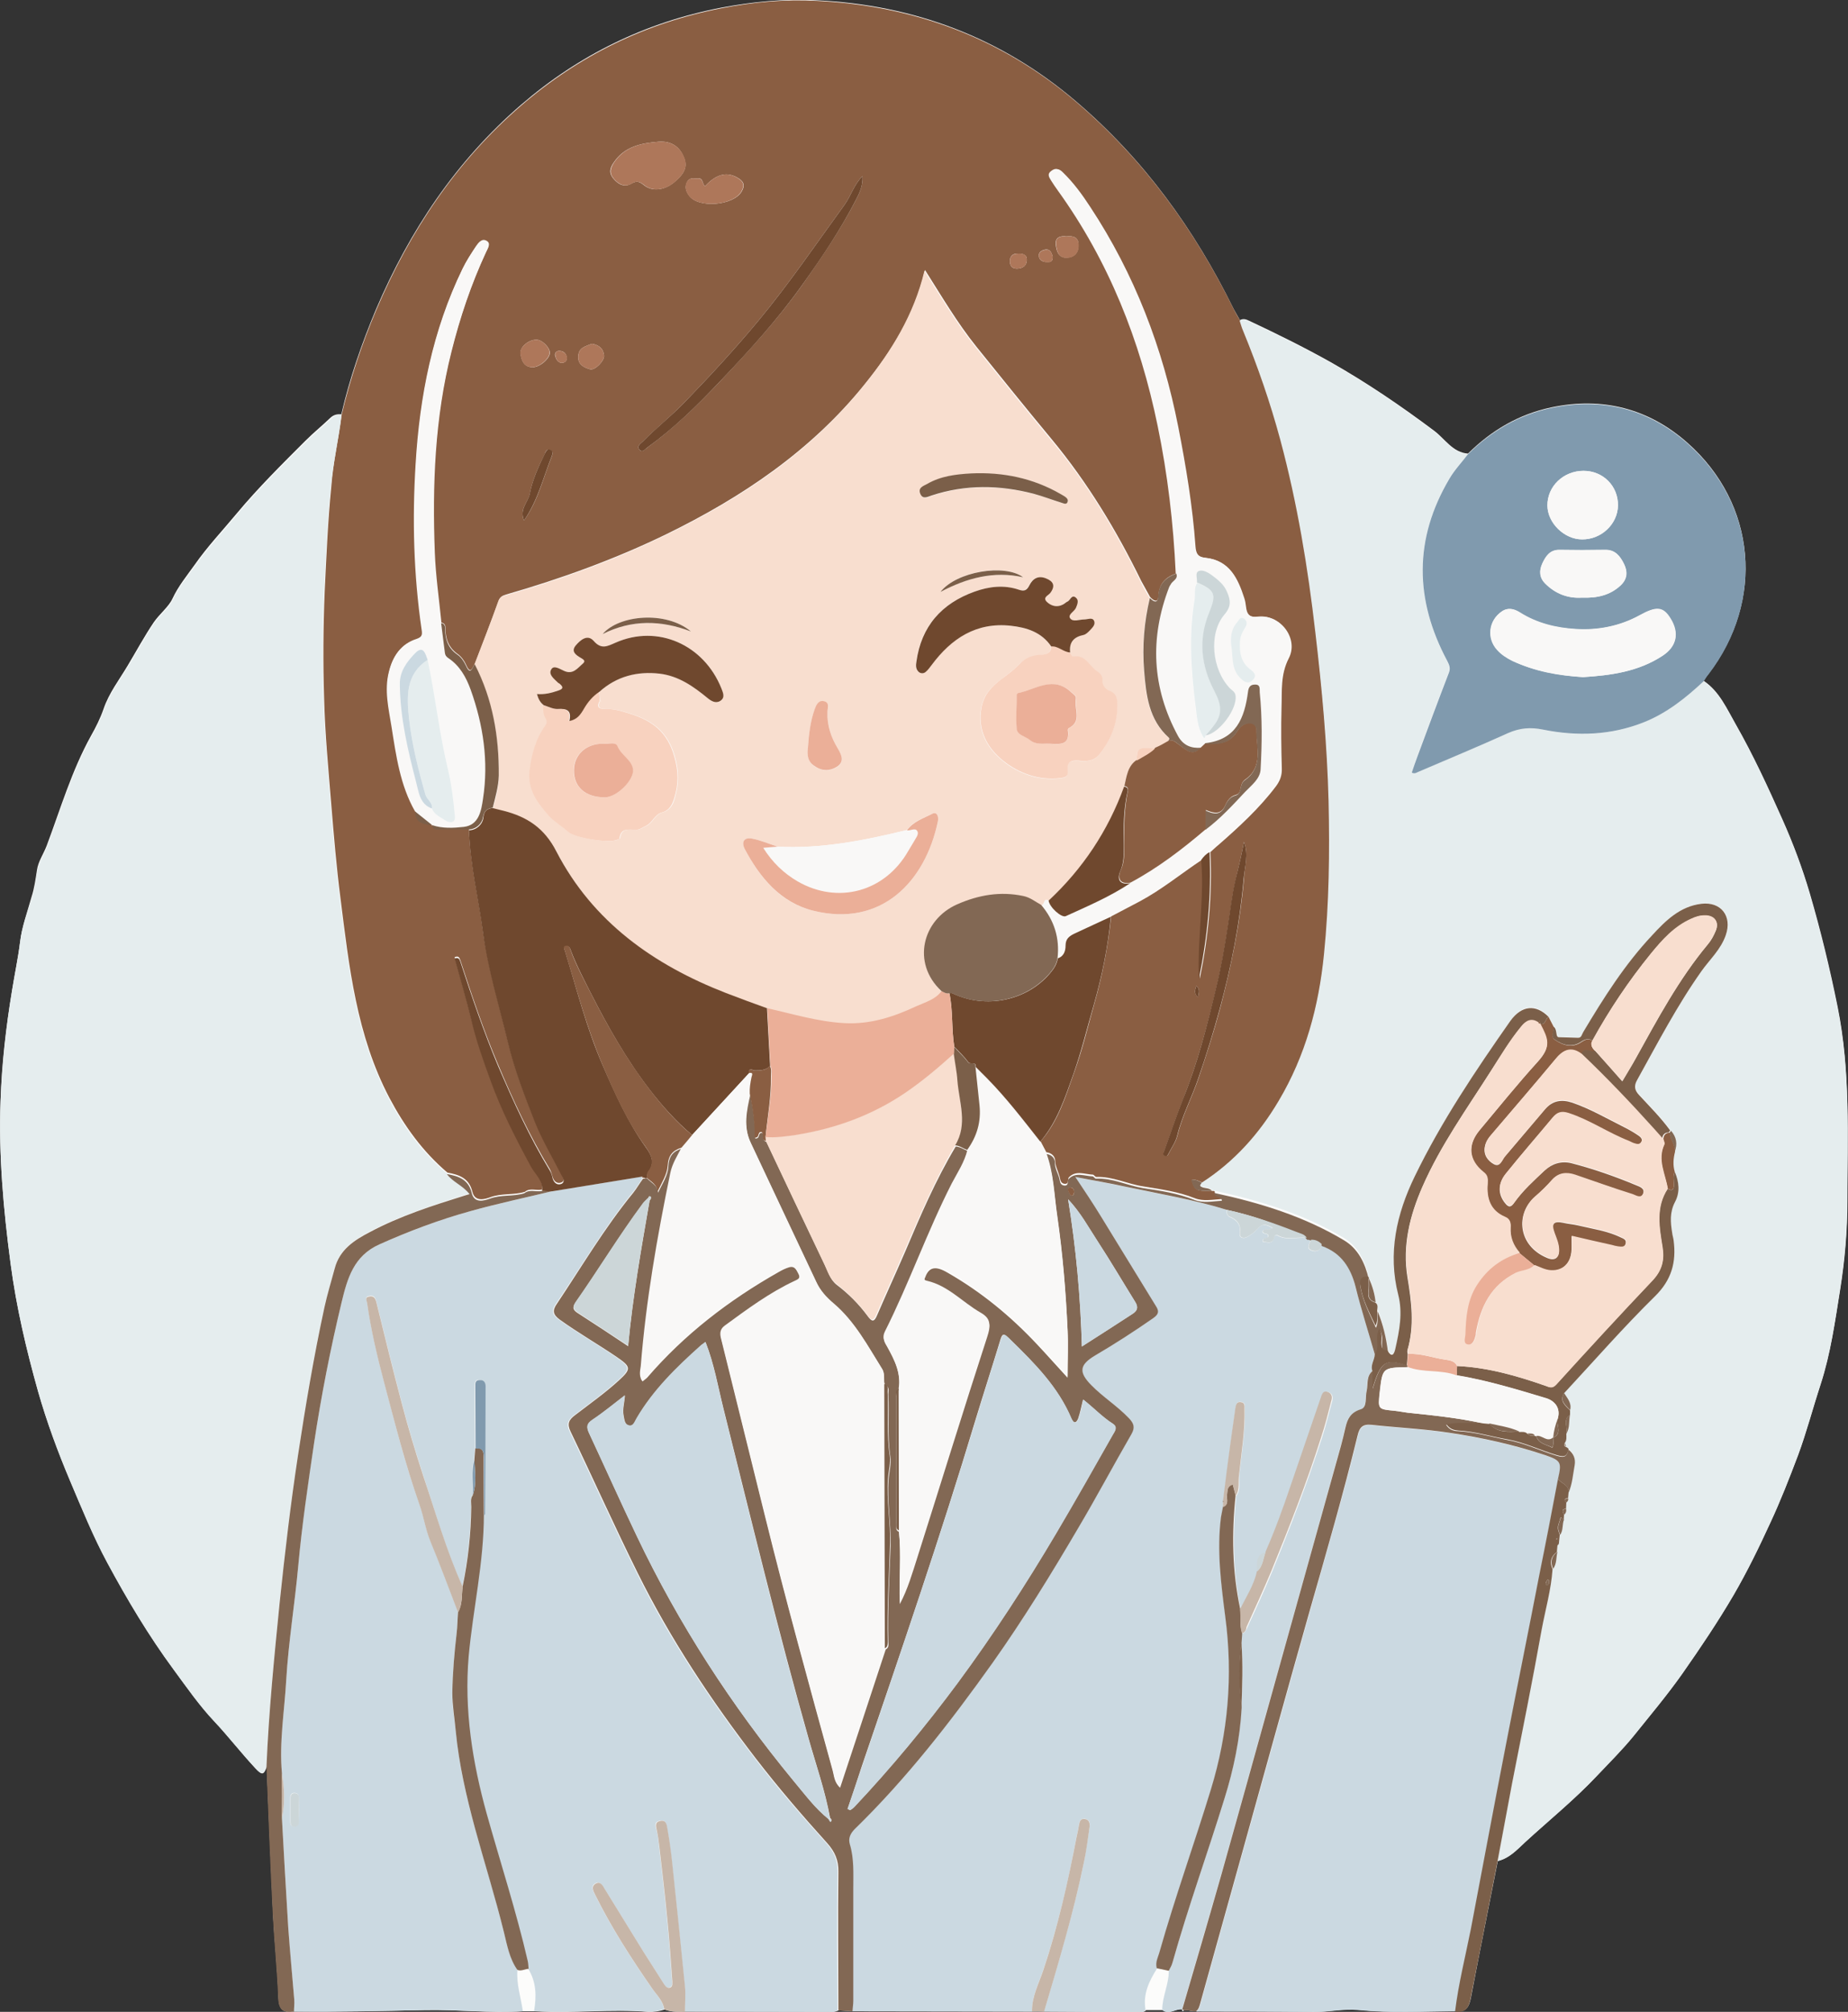 <?xml version="1.0" encoding="utf-8"?>
<!-- Generator: Adobe Illustrator 25.0.0, SVG Export Plug-In . SVG Version: 6.00 Build 0)  -->
<svg version="1.1" id="Layer_1" xmlns="http://www.w3.org/2000/svg" xmlns:xlink="http://www.w3.org/1999/xlink" x="0px" y="0px"
	 viewBox="0 0 644.3 701.2" style="enable-background:new 0 0 644.3 701.2;" xml:space="preserve">
<rect x="0" y="0" width="644.3" height="701.2" fill="#333333" stroke="none"/>
<style type="text/css">
	.st0{fill:#C7B6A8;}
	.st1{fill:#CBD9E1;}
	.st2{fill:#FCFCFB;}
	.st3{fill:#8A5E42;}
	.st4{fill:#E5EDEE;}
	.st5{fill:#809AAE;}
	.st6{fill:#826854;}
	.st7{fill:#7B5F49;}
	.st8{fill:#F8DECF;}
	.st9{fill:#6F482E;}
	.st10{fill:#F9F8F7;}
	.st11{fill:#AE775A;}
	.st12{fill:#CCD6D8;}
	.st13{fill:#EBAF98;}
	.st14{fill:#F8D2BF;}
</style>
<g>
	<path class="st0" d="M407.5,686.9c0.1,4.7-2.3,8.9-2.3,13.6c-2,0-4,0-5.9,0c-1-5.5,1.2-10.1,4-14.5
		C404.7,686.3,406.1,686.6,407.5,686.9z"/>
	<path class="st0" d="M182.3,701c-0.7-4.8-2.3-9.5-1.9-14.4c1.4,0.5,2.6-0.3,3.9-0.4c2.9,4.6,3,9.6,2.1,14.8
		C185,701,183.6,701,182.3,701z"/>
	<path class="st1" d="M414.3,700.8c0.3,0.1,0.7,0.1,1,0.2C415,700.9,414.7,700.9,414.3,700.8z"/>
	<path class="st1" d="M412.2,700.3c0.2,0.1,0.4,0.3,0.6,0.4C412.2,701.1,412.1,700.9,412.2,700.3z"/>
	<g>
		<path class="st2" d="M412.2,700.3c-0.1,0.5,0.1,0.8,0.6,0.4c0.5,0,1,0,1.5,0c0.3,0.1,0.7,0.1,1,0.2c0.6,0,1.2,0,1.7,0.1
			c13.6,0.1,27.3,0,40.9,0.2c5.2,0.1,10.4-1.2,15.6-0.7c11.3,1.1,22.6,0.5,33.9,0.4c4,0.7,4.9-1.8,5.5-5c3-15.8,6.2-31.5,9.3-47.3
			c4.1-0.9,6.8-4,9.6-6.6c8.4-7.7,17.3-14.9,25.1-23.2c4.3-4.6,8.8-9,12.7-13.8c5.7-7.1,11.6-14.1,16.9-21.6
			c6.3-9,12.4-18.1,18-27.6c4.7-8.1,8.8-16.5,12.7-25c3.6-7.7,6.7-15.7,9.7-23.6c3-8.1,5.2-16.6,7.9-24.8c3.5-10.8,5-22,6.8-33.1
			c1.6-10.1,2.5-20.5,2.5-30.7c0-22.6,1.1-45.2-3.4-67.6c-2.7-13.4-5.9-26.6-9.7-39.6c-2.6-8.8-5.8-17.4-9.6-25.9
			c-5-11.2-10.1-22.3-16.2-33c-3.1-5.4-5.7-11.5-11.2-15.2c0.5-0.8,1-1.7,1.7-2.5c19.5-25.5,16.7-59.1-7.3-80.4
			c-13.5-12-29.7-16.2-47.6-12.4c-11.3,2.4-20.8,8-29,16.1c-5.3-0.4-8-5.1-11.7-7.9c-11.6-8.7-23.5-16.8-36.2-24
			c-9.3-5.2-18.8-9.9-28.4-14.4c-1-0.5-2.1-0.9-3.2-0.2c-0.7-1.3-1.5-2.6-2.2-3.9c-13.6-27.7-31.4-52.3-55-72.4
			c-26-22.2-56.4-33.6-90.4-35.2c-11.2-0.6-22.3,0.5-33.4,2.6c-26.3,5.1-49.4,16.4-69.6,33.8c-22.7,19.6-38.9,43.9-50.6,71.3
			c-5,11.9-9.2,24.1-12.1,36.6c-1.4-0.1-2.6,0.1-3.8,1.2c-2.8,2.7-5.9,5.2-8.7,8c-8.2,8.2-16.5,16.4-24,25.4
			c-4.9,5.9-10.2,11.5-14.6,17.8c-2.7,3.8-5.7,7.4-7.8,11.9c-1.3,2.8-4.5,5.3-6.5,8.2c-3.3,4.9-6.1,10.1-9.1,15.1
			c-2.9,4.9-6.5,9.5-8.4,15.1c-1.1,3.2-2.7,6.4-4.4,9.4c-6.7,12.1-10.6,25.4-15.4,38.2c-1.1,2.9-3,5.6-3.4,8.5
			c-0.5,3.2-0.9,6.3-1.9,9.4C9.5,318,7.6,323.1,7,328.3c-0.7,5.7-1.9,11.2-2.8,16.9c-2.1,12.7-3.6,25.5-4,38.4
			c-0.7,19,1,37.9,3.5,56.8c2,15.2,5.5,30,9.6,44.6c3,10.5,6.8,20.8,11.1,31c4.1,9.7,8.1,19.4,13,28.6c6.9,12.8,14.4,25.4,23.1,37.2
			c4.5,6.2,9,12.6,14.2,18.1c5,5.3,9.4,11,14.3,16.4c2.4,2.6,3,2.3,4-0.5c0.7,17.1,1.4,34.3,2.2,51.4c0.5,9.8,1.6,19.6,1.9,29.4
			c0.2,4.1,2,5,5.5,4.5c15.3,0.1,30.5-0.2,45.8-0.5c11.3-0.2,22.6,1.1,34,0.4c1.4,0,2.7,0,4.1,0c13.1,0.8,26.3-0.8,39.4,0.2
			c2,0.1,4-0.2,5.9-0.8c2.4,0.9,4.8,0.8,7.3,0.7c17.2,0,34.3,0.1,51.5,0.1c0.6,0,1.2-0.3,1.8-0.5c1.6,0.1,3.3,0.2,4.9,0.3
			c20.9,0,41.8,0.1,62.7,0.1c1.4,0,2.8,0,4.2,0c11.1,0.1,22.3,0.1,33.4,0.2c0.8,0,1.5-0.1,2-0.7c2,0,4,0,5.9,0
			C407.6,702.3,409.9,700,412.2,700.3L412.2,700.3z"/>
		<path class="st3" d="M119.1,144.6c3-12.6,7.1-24.8,12.1-36.6c11.7-27.4,27.8-51.7,50.6-71.3c20.2-17.4,43.4-28.7,69.6-33.8
			c11.1-2.2,22.2-3.2,33.4-2.6c34,1.7,64.4,13,90.4,35.2c23.6,20.1,41.4,44.7,55,72.4c0.7,1.3,1.4,2.6,2.2,3.9
			c0.4,1.2,0.8,2.4,1.2,3.5c5.1,12.4,9.5,25.1,13,38.1c5.9,22,9.6,44.4,12.2,67.1c2.2,19.5,4.1,39.1,4.6,58.7
			c0.4,17.8,0.3,35.6-1.6,53.4c-1.9,18.2-6.4,35.4-15.8,51.1c-6.8,11.5-15.5,21.3-26.8,28.5c-1.2-0.5-2.3-1.3-3.7-0.9
			c1.2,3.7,1.4,3.8,7.3,3.8l0.4,0c0,0,0.3,0.1,0.3,0.1c-0.2,1.8,2.5,0.8,2.6,2.7c-3.3,0.2-6.6,0.9-9.6-0.3
			c-5.8-2.3-11.8-3.1-17.9-4.1c-5.5-0.8-10.6-3.5-16.4-3.3c-0.4,0-0.8-0.8-1.2-0.8c-2.8-0.1-5.8-1.6-8.3,0.9
			c-0.6,0.6,0.2,2.5-1.6,2.3c-1.4-0.2-1.4-1.5-1.7-2.6c-0.5-1.8-1.4-3.4-1.5-5.3c0-1.7-1.3-2.9-3.1-3.1c-0.7-1.3-1.3-2.5-2-3.8
			c6.1-6.9,8.7-15.6,11.7-24c2.8-7.7,4.7-15.7,6.9-23.5c2.9-10.1,4.9-20.4,6-30.9c3.3-1.7,6.6-3.5,9.9-5.2
			c7.7-4.1,14.5-9.7,21.7-14.5c1.1,13.8-1.4,27.6-0.7,41.4c3-14.6,4.4-29.2,3.7-44.1c0.9-0.8,1.8-1.7,2.8-2.5
			c7.2-6.3,14.3-12.8,20.1-20.5c1.4-1.9,2.1-3.8,2-6.2c-0.2-7.1-0.3-14.2-0.1-21.3c0.2-5.7-0.4-11.3,2.5-17
			c3.6-6.8-2.8-15.3-10.2-14.5c-3.4,0.4-4.4-0.8-4.7-3.7c-0.1-1-0.3-2-0.6-2.9c-2.2-6.8-5.1-13-13.2-13.9c-3.1-0.3-3.6-1.7-3.8-4.1
			c-1-14-3.3-27.8-6-41.6c-5.4-27.5-15.2-53.2-30.7-76.7c-2.8-4.3-5.8-8.4-9.5-12c-1.1-1.1-2.1-1.6-3.6-0.5
			c-1.7,1.2-0.8,2.4-0.1,3.5c0.7,1.2,1.5,2.3,2.3,3.4c17.8,24.7,28.7,52.3,34.8,82c3.5,16.9,5.5,34,6.3,51.3
			c-3.8,1.3-6.2,3.5-6.4,7.9c-0.1,2.6-1.7,1.7-2.9,0.4c-1-1.9-2.1-3.7-3.1-5.6c-8.6-17.6-18.7-34.3-31.3-49.5
			c-8.8-10.6-17.5-21.4-26.2-32.2c-6.6-8.2-12-17.4-17.9-26.7c-3.6,15.4-11.5,28.1-21,39.8c-18.7,23.2-42.8,39.4-69.2,52.3
			c-17.9,8.7-36.7,15.5-55.8,21c-1.3,0.4-2,0.7-2.6,2.1c-2.7,7.4-5.5,14.7-8.3,22c-0.9,1.3-1.5,4.1-3.1,0.4c-0.6-1.4-1.7-2.9-3-3.8
			c-3.2-2.3-4.2-5.4-4.2-9c0-1-0.3-1.7-1.4-1.9c-0.8-8.1-2-16.3-2.3-24.4c-0.9-23.5,0-47,5.8-70c3-12,6.9-23.6,12.1-34.8
			c0.6-1.3,1.8-3,0.1-3.9c-1.6-0.9-2.8,0.7-3.6,1.9c-1.7,2.5-3.3,5-4.6,7.7c-10.4,21.5-14.9,44.4-16.3,67.9
			c-1.1,19.3-0.6,38.6,2.1,57.8c0.3,1.8,0.1,2.8-2,3.5c-5.3,1.7-8.1,5.8-9.4,11.1c-1.7,6.5-0.1,12.9,0.9,19.2
			c1.6,10.1,3,20.4,8.2,29.5c0.1,3.3,1.7,4.5,6,4.8l0,0c0.1,1.9,1.5,1.6,2.7,1.6c3.3,0,6.6,0,9.9,0c0.4,12.1,3.3,23.8,4.9,35.7
			c1.8,12.9,5.6,25.4,8.6,38c2.3,9.5,5.7,18.7,9.4,27.8c2.6,6.5,6.2,12.6,9.4,18.8c0.5,1.1,1.2,2.4,0,2.9c-1.4,0.6-2.6-0.2-3.1-1.8
			c-0.3-0.9-0.5-1.9-1-2.8c-7.1-11.7-12.8-24-18.1-36.6c-5-11.8-9.1-24-13.1-36.2c-0.3-0.8-0.5-1.7-2-1.1c1.9,7,4,14,5.7,21
			c1.8,7.3,4.2,14.4,6.8,21.5c3.9,10.5,8.9,20.4,14.2,30.2c1.4,2.7,4.2,4.8,3.8,8.3c-2,0.5-4.2-0.7-6,0.8l0,0
			c-3.9,1.2-8.1,0.4-12.1,1.9c-1.7,0.6-5.3,1.8-6.2-1.9c-1.1-4.8-4.7-6-8.7-6.7c-8.6-7.3-15-16.2-20.2-26
			c-11.5-21.8-14.1-45.8-17.1-69.7c-1.4-10.8-2.3-21.7-3.2-32.6c-1-12.4-2.2-24.8-2.5-37.2c-0.4-12.3-0.3-24.7,0.2-37
			c0.6-12.2,1.1-24.4,2.3-36.5C116.1,161.4,118,153.1,119.1,144.6z M300.7,61.4c-3,3-4,6.8-6.2,9.9c-9.9,13.6-19.3,27.5-30.1,40.5
			c-8.3,10-17.1,19.5-26.1,28.8c-4.5,4.6-9.5,8.6-14.1,13.2c-0.8,0.8-2.4,1.7-1.2,3c1,1.1,1.9-0.3,2.8-0.9
			c8.9-6.5,16.9-14.2,24.5-22.2c10.4-11,20.6-22,29.4-34.4c6.8-9.6,13.4-19.3,18.8-29.8C299.7,67.2,300.9,64.7,300.7,61.4z
			 M229.6,49.4c-6,0.5-11.8,1.6-15.6,7.2c-1.4,2-1.8,3.7-0.1,5.7c1.7,2,3.8,3.1,6.2,1.7c2-1.2,3-0.6,4.5,0.6
			c2.9,2.3,7.2,1.7,10.6-1.2c3.8-3.2,4.7-5.7,2.9-9.3C236.5,50.7,233.5,49.1,229.6,49.4z M433.7,293.4c-0.8,4.3-1.8,8.6-2.8,12.8
			c-1.3,5.5-1.9,11.2-2.8,16.8c-1.1,7.1-2.3,14.1-4,21.1c-3.1,13.1-6.5,26.1-11.5,38.7c-2.4,6-4.4,12.1-6.6,18.2
			c-0.2,0.6-0.8,1.5,0.3,1.8c0.8,0.2,1-0.4,1.3-1c1-2,2.4-3.9,2.9-6c1.7-7,5.1-13.3,7.4-20.1c2.7-8,5.3-16.1,7.5-24.3
			c3.9-14.8,7-29.9,8.3-45.2C433.9,302,435.4,297.8,433.7,293.4z M245.8,64.9c-1.1-0.9-0.6-2.9-2.4-2.7c-1.3,0.1-2.8-0.5-3.7,1
			c-1.1,1.8-0.6,3.4,0.5,4.9c3.1,4.6,15.6,3.6,18.4-1.4c1-1.8,1-3.1-0.9-4.4C253.8,59.7,250,60.4,245.8,64.9z M187,118.4
			c-2.7,0-5.9,2.6-5.5,4.9c0.3,2.2,1.1,4.5,3.9,4.7c2.6,0.2,6.2-2.9,6.3-5C191.7,121.1,189,118.4,187,118.4z M182.7,181.4
			c5-7.1,6.7-15,9.7-22.4c0.3-0.8,0.5-1.8-0.7-2.2c-1.2-0.4-1.5,0.7-1.8,1.5c-2.2,4.4-4.3,9-5.2,13.9
			C184.1,175.1,181,177.4,182.7,181.4z M206.4,119.8c-2.1,0.9-4.7,1.2-4.8,4.5c-0.1,2.9,2.1,3.8,4.1,4.4c1.7,0.5,5-2.9,4.9-4.7
			C210.4,121.5,208.9,120.3,206.4,119.8z M371.8,82.4c-2.2-0.3-4,0.4-3.7,2.8c0.2,2.2,0.9,4.7,3.8,4.6c2.6-0.1,4.1-1.6,4.1-4.3
			C376.1,82.7,374.2,82.1,371.8,82.4z M355,88.4c-2-0.1-3,0.9-2.9,2.9c0.1,1.7,1.1,2.4,2.7,2.3c1.8-0.1,3.1-1,3.2-2.9
			C358.1,88.7,356.6,88.4,355,88.4z M367,89.3c-0.4-0.9-0.6-2.5-2.5-2.3c-1.3,0.2-2.5,0.9-2.3,2.3c0.2,1.5,1.5,2.1,3.1,2
			C366.5,91.4,367.1,90.9,367,89.3z M195.7,126.5c1.2,0,2-0.7,1.9-1.8c-0.1-1.4-1-2.3-2.4-2.4c-1-0.1-1.8,0.5-1.7,1.5
			C193.8,125,194.3,126.2,195.7,126.5z M417.1,343.6c-0.3,1.2-1.1,2.5,0.6,3.9C418,345.9,418.4,344.7,417.1,343.6z"/>
		<path class="st4" d="M419,412.2c11.3-7.3,20-17,26.8-28.5c9.4-15.8,14-33,15.8-51.1c1.8-17.8,2-35.6,1.6-53.4
			c-0.5-19.6-2.3-39.2-4.6-58.7c-2.6-22.7-6.3-45.1-12.2-67.1c-3.5-13-7.9-25.7-13-38.1c-0.5-1.1-0.8-2.3-1.2-3.5
			c1.1-0.8,2.2-0.3,3.2,0.2c9.6,4.5,19.1,9.2,28.4,14.4c12.7,7.1,24.6,15.3,36.2,24c3.7,2.8,6.4,7.4,11.7,7.9
			c-2.2,2.9-4.7,5.5-6.5,8.6c-12.3,21-12,42.2-0.7,63.5c0.7,1.4,1.1,2.5,0.5,4.2c-3.7,9.6-7.3,19.3-10.9,29c-0.7,1.9-1.3,3.9-2,5.7
			c1.1,0.5,1.6,0,2.1-0.2c10.5-4.5,21.1-8.9,31.5-13.6c4-1.8,7.8-2.1,12.2-1.2c11.9,2.5,23.7,2.1,35.2-2.6c8-3.2,14.6-8.5,20.8-14.3
			c5.5,3.8,8,9.8,11.2,15.2c6.1,10.6,11.2,21.8,16.2,33c3.8,8.5,7.1,17.1,9.6,25.9c3.8,13,7,26.3,9.7,39.6c4.6,22.4,3.5,45,3.4,67.6
			c0,10.3-0.9,20.7-2.5,30.7c-1.7,11.1-3.3,22.3-6.8,33.1c-2.7,8.3-4.9,16.7-7.9,24.8c-3,8-6.1,15.9-9.7,23.6
			c-3.9,8.5-8,16.9-12.7,25c-5.5,9.5-11.7,18.6-18,27.6c-5.3,7.5-11.2,14.5-16.9,21.6c-3.9,4.8-8.4,9.3-12.7,13.8
			c-7.8,8.3-16.7,15.5-25.1,23.2c-2.8,2.6-5.6,5.6-9.6,6.6c1.7-9.1,3.4-18.2,5.1-27.3c3.4-17.8,7.1-35.6,10.3-53.5
			c1.3-7,3.3-13.9,3.8-21.1c1.3-1.8,1-4,1.5-6c0.1-0.7,0.1-1.5,0.2-2.2c0.2-0.2,0.3-0.5,0.5-0.7c0.1-1,0.2-2,0.3-3
			c1.2-1.6,0.6-3.6,1.3-5.4c0-0.5,0.1-1,0.1-1.6c0.6-0.6,0.9-1.3,0.7-2.2c0-0.7,0.1-1.5,0.1-2.2c0.5-0.4,0.8-0.9,0.6-1.5
			c0.1-0.7,0.1-1.4,0.2-2.1c1.3-3.1,1.5-6.3,2.1-9.5c0.4-2.2-0.3-4.1-2.2-5.5c-0.3-0.3-0.6-0.6-0.9-0.8c-0.1-0.4-0.3-0.9-0.4-1.3
			c0.8-1,0.6-2.1,0.6-3.2c1.3-2.1,0.8-4.5,1.3-6.7c0-0.5,0-1,0-1.5c0.6-2.4-1-4.1-2.1-6c10.5-11.3,20.7-22.9,31.7-33.8
			c5.8-5.7,7.5-11.9,6.5-19.5c-0.1-0.9-0.3-1.7-0.5-2.6c-0.6-3.7-0.9-7.2,1-10.8c1.8-3.3,1.4-7-0.1-10.5c-0.7-2.3-0.6-4.6-0.1-6.9
			c1-2.7,0.7-5.2-1.3-7.4c-3.2-4.4-7.1-8.3-10.8-12.3c-1.6-1.7-1.9-3.2-0.7-5.3c7.1-12.9,13.8-25.9,22.4-37.9
			c2.9-4.1,6.8-7.7,8.5-12.6c2.3-6.6-1.7-11.6-8.5-10.9c-7.6,0.9-12.5,5.9-17.2,11c-9.5,10.2-16.9,21.8-24,33.7
			c-0.5,0.8-0.6,2.1-1.9,2c-2.2-0.1-4.4-0.1-6.6-0.2c-1.2-0.1-0.4-2.8-1.9-3.7c-0.6-1.2-1.2-2.3-1.8-3.5c-4.4-4.4-9.3-4.1-13.2,1.4
			c-12.2,17.4-24.1,35.1-33.4,54.3c-6.3,13-9.4,26.7-5.7,41.2c1.6,6.3,0.4,12.5-1,18.7c-0.4,1.8-1.2,3.5-2.8,0.6
			c-0.6-4.9-1.8-9.6-3.6-14.2c0.1-0.9,0.2-1.7-0.6-2.3c-0.3-2.9-1-5.7-2.3-8.3c0.1-0.2,0-0.5-0.1-0.7c-1.4-5.4-3.7-10.4-8.6-13.4
			c-14-8.4-29.4-13.1-45.2-16.5l-0.3-0.1c0,0-0.4,0-0.4,0c-0.9-1.1-2.3-0.9-3.4-1.3C417.8,413.3,418.7,412.7,419,412.2z"/>
		<path class="st4" d="M119.1,144.6c-1,8.5-3,16.8-3.8,25.4c-1.2,12.2-1.7,24.3-2.3,36.5c-0.6,12.3-0.6,24.7-0.2,37
			c0.4,12.4,1.5,24.8,2.5,37.2c0.9,10.9,1.8,21.8,3.2,32.6c3,23.9,5.6,47.9,17.1,69.7c5.2,9.9,11.7,18.8,20.2,26c2,2.8,5.6,4,7.9,7
			c-0.8,0.2-1.2,0.3-1.7,0.5c-11.3,3.6-22.6,7.2-33,12.7c-5.4,2.9-10.6,6.1-12.3,12.7c-1.1,4.6-2.6,9.1-3.6,13.6
			c-3.7,17-6.6,34.2-9.2,51.5c-2.6,17.1-4.6,34.2-6.4,51.4c-1.9,19-3.8,38.1-4.6,57.2c-1,2.9-1.6,3.1-4,0.5
			C84,611,79.6,605.2,74.7,600c-5.2-5.5-9.6-11.9-14.2-18.1c-8.7-11.8-16.2-24.4-23.1-37.2c-5-9.2-8.9-19-13-28.6
			c-4.3-10.2-8.1-20.5-11.1-31c-4.1-14.6-7.6-29.4-9.6-44.6c-2.5-18.9-4.2-37.8-3.5-56.8c0.5-12.9,1.9-25.7,4-38.4
			c0.9-5.6,2.1-11.2,2.8-16.9c0.6-5.2,2.5-10.3,4.1-15.4c1-3.1,1.4-6.2,1.9-9.4c0.4-2.9,2.3-5.6,3.4-8.5
			c4.8-12.9,8.7-26.1,15.4-38.2c1.7-3,3.3-6.2,4.4-9.4c1.9-5.6,5.4-10.2,8.4-15.1c3-5,5.8-10.2,9.1-15.1c2-3,5.2-5.4,6.5-8.2
			c2-4.5,5.1-8,7.8-11.9c4.4-6.3,9.7-11.9,14.6-17.8c7.5-9,15.8-17.2,24-25.4c2.8-2.8,5.8-5.3,8.7-8
			C116.4,144.7,117.6,144.5,119.1,144.6z"/>
		<path class="st1" d="M182.3,701c-11.3,0.6-22.6-0.6-34-0.4c-15.3,0.3-30.5,0.7-45.8,0.5c0-1.4,0.2-2.7,0.1-4.1
			c-0.7-8.4-1.6-16.7-2.1-25.1c-0.8-12.7-1.5-25.4-2.2-38.1c1.1-5.2,0.9-10.5,0-15.7c-1-11,0.9-21.8,1.5-32.7
			c0.8-13.3,3-26.5,4.2-39.8c1.3-14.3,3.3-28.5,5.5-42.6c2.5-16.5,5.7-32.9,9.6-49.1c2-8.4,4.2-16.2,13.2-20.2
			c10.4-4.6,20.9-8.6,31.8-11.6c9.4-2.6,18.9-4.6,28.3-6.9c10.4-1.7,20.8-3.4,31.3-5.1c0,0.3,0.1,0.5,0.2,0.7
			c-1.1,1.7-2.1,3.4-3.4,4.9c-9.9,12.2-17.9,25.8-26.7,38.8c-1.6,2.3-1.3,3.7,1,5.4c6.4,4.6,13.2,8.5,19.7,12.9
			c5.1,3.5,5.5,4.2,1,8.3c-4.8,4.4-10.2,8.2-15.4,12.2c-2,1.5-2.8,3-1.5,5.6c7.9,16.4,15.3,33,23.4,49.3
			c11.4,23.1,25.6,44.4,41.3,64.8c7.8,10.2,16.2,19.9,24.8,29.4c2.6,2.9,4,5.9,3.9,10c-0.2,16.1-0.1,32.2,0,48.3
			c-0.6,0.2-1.2,0.5-1.8,0.5c-17.2,0-34.3-0.1-51.5-0.1c0-3,0.3-6,0-9c-1.4-14.2-2.9-28.4-4.4-42.6c-0.4-4.1-1-8.1-1.7-12.2
			c-0.2-1.3-0.4-3.3-2.7-2.7c-1.9,0.5-1.4,1.9-1,3.3c0.5,1.9,0.7,3.9,0.9,5.9c1,8.5,2,17,2.8,25.5c0.7,7,1.2,14.1,1.7,21.2
			c0.1,0.8,0.2,1.9-0.9,2.2c-1,0.3-1.6-0.5-2-1.3c-2.4-3.8-4.8-7.5-7.2-11.3c-4.5-7.3-9-14.6-13.5-21.9c-0.8-1.2-1.6-2.7-3.1-1.8
			c-1.7,0.9-0.9,2.5-0.2,3.9c5.7,11.5,12.6,22.2,19.9,32.7c1.6,2.3,3.8,4.3,4.2,7.3c-1.9,0.6-3.8,0.9-5.9,0.8
			c-13.1-1-26.3,0.6-39.4-0.2c0.9-5.2,0.8-10.2-2.1-14.8c-0.1-0.9-0.1-1.8-0.3-2.6c-4-17.3-9.5-34.2-14.3-51.3
			c-5-18-7.9-36.2-6.3-54.9c1.5-16.5,5.3-32.7,5.3-49.3c0.1-0.2,0.4-0.4,0.4-0.6c0.1-14.7,0.1-29.4,0.2-44.1c0-0.1,0-0.2,0-0.4
			c-0.2-1.3-0.9-2-2.2-2c-1.4,0.1-1.4,1.2-1.4,2.2c0,7.2,0,14.4,0.1,21.7c-0.1,1.3-0.2,2.6-0.3,3.9c-1.2,4.1-0.3,8.4-0.6,12.5
			c-0.9,1.2-0.5,2.6-0.5,4c-0.1,9.3-1.1,18.6-3,27.7c-5.7-12.6-9.4-25.8-13.7-38.9c-2.7-8.3-5.2-16.6-7.4-25
			c-3.1-11.8-6-23.6-8.9-35.4c-0.4-1.6-1-2.2-2.5-1.9c-1.7,0.3-0.8,1.5-0.7,2.3c1.3,9.3,3.5,18.5,5.9,27.6
			c3.8,14.3,7.3,28.6,12.3,42.5c1.5,4.2,2.1,8.6,3.8,12.8c3.4,8.2,6.5,16.6,9.7,24.9c-0.2,2.5-0.2,4.9-0.5,7.4
			c-0.8,6.9-1.4,13.8-1.5,20.7c-0.1,4.4,0.7,8.9,1.2,13.4c1.1,11.5,3.6,22.7,6.7,33.8c3.3,12.1,7.1,24.1,10.1,36.3
			c1.1,4.4,1.9,9.1,4.7,13.1C180,691.5,181.6,696.2,182.3,701z M104.2,630.8c0-1.4,0-2.7,0-4.1c0-0.9-0.2-1.7-1.4-1.8
			c-1.1-0.1-1.6,0.6-1.6,1.6c0,2.8,0,5.7,0,8.5c0,1,0.4,1.7,1.5,1.6c1.1-0.1,1.4-0.8,1.4-1.8C104.2,633.5,104.2,632.1,104.2,630.8z"
			/>
		<path class="st1" d="M359.8,701.1c-20.9,0-41.8-0.1-62.7-0.1c0.1-1.2,0.2-2.5,0.3-3.7c0-13.1,0-26.2,0-39.3
			c0-5.1,0.3-10.2-1.2-15.2c-0.6-2,0-3.8,1.7-5.3c18.2-17.5,33.5-37.5,48.1-58c10.8-15.1,20.4-31,29.8-46.9
			c6.4-10.8,12.3-21.9,18.6-32.8c1.3-2.3,0.8-3.7-0.9-5.5c-4.1-4.3-9.1-7.4-13.2-11.6c-4.4-4.5-4-7,1.3-10.2
			c7-4.1,13.8-8.5,20.4-13.1c1.9-1.3,1.9-2.4,0.9-4.2c-6.4-10.4-12.7-20.9-19.2-31.3c-2.7-4.3-5.5-8.5-8.9-13.7
			c6.6,1.3,12.1,2.3,17.5,3.4c11.8,2.6,23.8,4.5,35.4,8.1c-0.1,1,0,2,1.1,2.5c2.5,1.1,3.9,2.7,3.4,5.7c-0.2,1.5,1.2,1.9,2.3,1.4
			c1.2-0.6,2.4-1.4,3.3-2.4c2-2.3,3-2.5,5.8-0.9c-0.9,1.2-2.7-0.2-3.5,1.2c0.2,1.3,2.2,0.3,2,1.8c-0.1,1-2.1,0.1-1.9,1.8
			c1.6,0.1,3.5,1.1,4-1.6c0.1-0.6,0.6-0.9,1.1-0.6c3.3,1.9,6.8,0.5,10.2,0.9c0.6,0,1.2,0,1.5,0.7c-0.5,1.3-1.8,2.9,0.3,3.7
			c1.7,0.6,3.2,0,3.4-2.2c6.7,2.4,10,7.5,11.7,14.2c2.1,8.1,4.6,16.1,6.9,24.2c-0.1,1.9-1.6,3.7-0.8,5.8c-2.3,1.8-1.6,4.6-2.1,6.9
			c-0.5,2.3,0.3,5.8-2.1,6.5c-3.5,1.1-4.6,3.3-5.3,6.3c-0.5,2.2-1,4.3-1.6,6.5c-8.4,30.2-16.8,60.5-25.3,90.7
			c-5.4,19.5-10.8,39-16.3,58.4c-4.5,15.8-9.1,31.4-13.7,47.2c-2.3-0.3-4.6,2-6.9,0.2c0-4.7,2.3-8.9,2.3-13.6
			c0.4-0.9,0.9-1.8,1.2-2.7c5.4-19.2,12.2-38.1,18.1-57.1c3.2-10.3,5.4-20.8,6-31.6c0.3-7.7,0.6-15.4,0-23.1c0.1-1,0.1-2.1,0.2-3.1
			c1.1-0.3,1.5-1.3,1.9-2.2c2.9-6.4,5.9-12.8,8.6-19.4c6.3-15.4,12.3-30.9,17.4-46.7c1.4-4.2,2.4-8.6,3.6-12.9
			c0.3-1.3,0.1-2.5-1.4-3c-1.3-0.5-1.8,0.3-2.1,1.4c-3.6,10.5-7.2,21-10.8,31.5c-2.7,7.7-5.4,15.4-8.7,22.9c-3.7,1.1-3,4.1-3,6.8
			c-1.1,4.8-3.8,9-5.9,13.3c-2.8-13.1-2.9-26.4-1.6-39.6c1.7-2.3,0.8-5.1,1.1-7.6c0.8-7.6,2.1-15.2,1.9-22.9c0-1,0.2-2.1-1.2-2.4
			c-1.6-0.3-1.8,0.9-2,2.1c-0.6,4.3-1.2,8.6-1.8,12.8c-0.8,6.5-1.6,13-2.5,19.5c0,0.2,0,0.4,0,0.6c0,0.5,0,1.1,0,1.6
			c-0.2,1.2-0.6,2.4-0.7,3.6c-1.5,11.7-0.1,23.3,1.5,34.9c2.7,20.4,1,40.4-5,60c-5.8,18.9-12.4,37.5-17.9,56.6
			c-0.5,1.9-1.6,3.7-1,5.8c-2.8,4.4-5,9-4,14.5c-0.5,0.6-1.3,0.7-2,0.7c-11.1-0.1-22.3-0.1-33.4-0.2c5-17.2,10.3-34.4,13.9-52.1
			c0.8-4.1,1.4-8.3,2-12.5c0.2-1.2-0.2-2.3-1.6-2.6c-1.5-0.2-1.9,0.8-2.1,2c-0.2,1.3-0.5,2.7-0.8,4c-2.9,15.7-6.5,31.3-11.6,46.5
			C362.2,691.2,359.7,695.8,359.8,701.1z"/>
		<path class="st1" d="M507.5,701c-11.3,0.1-22.6,0.7-33.9-0.4c-5.2-0.5-10.4,0.7-15.6,0.7c-13.6-0.2-27.3-0.2-40.9-0.2
			c1-0.7,1.2-1.9,1.5-2.9c4.7-16.8,9.4-33.7,14.1-50.6c8-28.7,15.9-57.3,24-86c5.7-20.3,11.7-40.6,16.7-61.1c0.7-3,1.8-4.1,4.9-3.8
			c9.1,1,18.2,1.4,27.3,2.8c11.3,1.7,22.4,4.2,33.3,7.8c5.6,1.9,5.7,2.4,4.4,8.2c-2.1,11-4.2,22.1-6.4,33.1
			c-3.9,19.7-7.8,39.3-11.6,59c-4.2,21.5-8.1,43.1-12.3,64.6C511.1,681.8,508.7,691.3,507.5,701z"/>
		<path class="st5" d="M594,237.4c-6.2,5.8-12.8,11.1-20.8,14.3c-11.5,4.6-23.3,5-35.2,2.6c-4.4-0.9-8.1-0.6-12.2,1.2
			c-10.4,4.7-21,9.1-31.5,13.6c-0.5,0.2-1,0.7-2.1,0.2c0.6-1.8,1.3-3.8,2-5.7c3.6-9.7,7.2-19.4,10.9-29c0.7-1.7,0.2-2.8-0.5-4.2
			c-11.4-21.3-11.7-42.5,0.7-63.5c1.8-3.1,4.3-5.7,6.5-8.6c8.2-8.1,17.7-13.7,29-16.1c17.9-3.8,34.1,0.4,47.6,12.4
			c24,21.3,26.8,54.9,7.3,80.4C595.1,235.7,594.6,236.5,594,237.4z M551.9,236c9.7-0.6,19.3-1.9,27.7-7.4c4.9-3.2,5.9-7.8,2.8-12.9
			c-2.6-4.2-5-4.4-10.8-1.2c-6.9,3.8-14.6,5.3-22.3,4.8c-6.8-0.4-13.5-2-19.5-5.8c-1.9-1.2-4.1-1.9-6.3-0.3
			c-4.5,3.1-5.3,9.2-1.6,13.3c1.5,1.7,3.4,2.9,5.4,3.9C535.2,234,543.5,235.4,551.9,236z M552.1,164.1c-7,0-12.6,5.4-12.6,12.1
			c0.1,6.1,5.9,11.8,12.1,11.8c6.7,0,12.4-5.4,12.5-11.8C564.2,169.4,558.9,164.1,552.1,164.1z M551.5,208.3
			c5.3,0.2,9.8-0.8,13.5-4.3c2.3-2.2,2.5-4.8,1.2-7.5c-1.3-2.6-3-4.9-6.4-4.9c-5.4,0.1-10.7,0.1-16.1,0c-3.4,0-4.8,2.3-6,4.8
			c-1.1,2.4-1,4.8,1,6.9C542.3,207,546.8,208.6,551.5,208.3z"/>
		<path class="st6" d="M427.8,421.7c-11.6-3.6-23.6-5.6-35.4-8.1c-5.4-1.2-10.9-2.1-17.5-3.4c3.4,5.1,6.2,9.3,8.9,13.7
			c6.4,10.4,12.8,20.9,19.2,31.3c1.1,1.7,1.1,2.8-0.9,4.2c-6.6,4.6-13.4,9-20.4,13.1c-5.3,3.2-5.7,5.7-1.3,10.2
			c4.1,4.2,9.1,7.3,13.2,11.6c1.7,1.8,2.2,3.2,0.9,5.5c-6.3,10.9-12.2,22-18.6,32.8c-9.4,16-19.1,31.8-29.8,46.9
			c-14.6,20.5-30,40.4-48.1,58c-1.6,1.6-2.3,3.3-1.7,5.3c1.5,5,1.2,10.1,1.2,15.2c0,13.1,0,26.2,0,39.3c0,1.2-0.2,2.5-0.3,3.7
			c-1.6-0.1-3.3-0.2-4.9-0.3c0-16.1-0.2-32.2,0-48.3c0.1-4.1-1.3-7.1-3.9-10c-8.6-9.5-17-19.3-24.8-29.4
			c-15.7-20.4-29.9-41.8-41.3-64.8c-8.1-16.3-15.5-32.9-23.4-49.3c-1.3-2.7-0.5-4.1,1.5-5.6c5.2-4,10.6-7.8,15.4-12.2
			c4.5-4.1,4.1-4.8-1-8.3c-6.5-4.4-13.3-8.3-19.7-12.9c-2.3-1.7-2.6-3.1-1-5.4c8.7-13,16.7-26.6,26.7-38.8c1.2-1.5,2.2-3.3,3.4-4.9
			c0.3,0,0.5,0,0.8,0c0.2,0,0.5,0,0.7,0c1.4,1.5,3.6,2.3,3.7,4.9c1.5-3.1,3.5-6.1,3.6-9.1c0.2-3.7,1.7-5.4,4.8-6.3
			c-1.5,2.8-3.2,5.5-3.9,8.8c-4.6,22.3-8.5,44.6-10.3,67.3c-0.1,1.6-0.7,3.3,0.4,5.1c0.7-0.6,1.2-0.9,1.6-1.3
			c13-15.1,28.5-27,45.8-36.8c1.2-0.7,2.4-1.3,3.7-1.7c2.1-0.6,2.7,1.1,3.5,2.6c0.8,1.6-0.3,1.9-1.3,2.4
			c-8.8,4.2-16.6,9.9-24.4,15.6c-1.5,1.1-1.9,2.5-1.4,4.2c5.1,20.5,10.1,40.9,15.2,61.4c7.4,30,15.6,59.8,23.8,89.5
			c0.5,1.8,0.5,3.9,2.4,5.7c5.4-16.2,10.6-32.2,15.9-48.2c1.1-0.6,1-1.6,0.9-2.6c-0.3-11.2,0.4-22.4,0.8-33.5
			c0.2-7.7-1.3-15.4-0.7-23.1c0.2-2.7,1-5.5,0.6-8.1c-1.1-7.2-0.3-14.4-0.7-21.6c0-1.1,0.6-2.6-1.2-3.2c-0.6-1.8,0.2-3.8-0.9-5.5
			c-5-8-9.4-16.4-16.8-22.7c-2.5-2.1-4.7-4.5-6.1-7.5c-7.7-16.2-15.3-32.4-22.9-48.6c-2.7-5.7-1.5-11.3-0.2-17
			c1,5.1,1.8,10.1,1.7,15.3c1.9,0.2,0.8-2.3,2.5-1.9c0.8,0.9-0.2,2.6,1.4,3.1c6.8,14.3,13.5,28.6,20.3,42.8c1.2,2.4,1.9,5.2,4.2,7
			c4.1,3.1,7.7,6.7,10.8,10.9c1.5,2.1,2.3,2.1,3.3-0.3c3.2-7.4,6.6-14.8,9.8-22.2c5.3-12.5,10.6-24.9,17.6-36.6
			c1.6,0.1,2.8,1,4.2,1.6c-1,4.3-3.5,7.9-5.5,11.8c-8.6,16.8-14.8,34.7-23.3,51.6c-1,2-0.2,3.3,0.7,4.8c2.6,4.7,5,9.4,4.1,15.1
			c-1.1,0.6-0.9,1.7-0.9,2.7c0,14.7,0,29.4,0,44.1c0,1-0.3,2.1,0.9,2.6c0.9,8.4,0,16.8,0.3,25.2c2.8-5.2,4.4-10.9,6.2-16.5
			c8.1-25.5,16-51.2,24.3-76.7c1.2-3.7,1.3-5.8-2.3-7.8c-6.3-3.6-11.3-9.4-18.7-11.1c-1.5-0.3-0.9-1.1-0.6-1.9
			c1.3-3.5,3.6-4,7.8-1.5c11.7,6.7,21.9,15.1,31.1,24.9c3.5,3.7,6.9,7.6,10.7,11.7c0-5.8,0.2-11.1,0-16.3
			c-0.6-13.3-1.7-26.6-3.6-39.7c-1.1-7.4-1.2-14.9-3.9-22c1.8,0.2,3.1,1.3,3.1,3.1c0,2,1,3.5,1.5,5.3c0.3,1.1,0.2,2.4,1.7,2.6
			c1.8,0.2,1-1.7,1.6-2.3c2.4-2.5,5.5-1,8.3-0.9c0.4,0,0.8,0.8,1.2,0.8c5.7-0.3,10.9,2.4,16.4,3.3c6.1,0.9,12.1,1.8,17.9,4.1
			c3,1.2,6.3,0.5,9.6,0.3c-0.1-1.9-2.8-0.9-2.6-2.7c15.8,3.4,31.2,8.1,45.2,16.5c5,3,7.3,8,8.6,13.4c-2.7-0.4-3.2,1.1-2.8,3.3
			c0.9,4.8,3.2,9.1,5.3,13.8c1-2.1,0.4-4,0.6-5.8c1.9,4.6,3,9.3,3.6,14.2c-1.9,0.1-2.1-1.1-2.1-2.6c0-1.5,0.4-3.1-0.7-4.9
			c-1.7,3.1,0.4,6.4-1.6,9c-2.3-8.1-4.9-16.1-6.9-24.2c-1.7-6.7-5-11.8-11.7-14.2c-1-1-2.2-1.6-3.7-1.5c-0.3-0.7-0.9-0.7-1.5-0.7
			c-0.8-1.3-2.2-1.5-3.5-2C444.2,426.3,436.2,423.5,427.8,421.7z M225.9,417.7c-0.6,0.6-1.3,1.2-1.8,1.9
			c-8.3,11.2-15.5,23.1-23.5,34.5c-1.4,2-0.4,2.8,1.2,3.8c5.6,3.6,11.2,7.3,17.2,11.3c1.6-17.3,4.6-34.1,7.5-50.8
			c0.4-0.4,0.6-1,0.2-1.3C226.2,416.6,226.2,417.4,225.9,417.7z M288.9,634c0.2,0.3,0.4,0.7,0.7,1c0.5-0.5,0.3-1-0.2-1.4
			c-1.7-9.4-4.9-18.5-7.5-27.7c-10.8-38.1-20.1-76.7-29.7-115.1c-1.9-7.6-3.2-15.4-6.2-23c-0.8,0.6-1.3,0.9-1.7,1.3
			c-8.4,7.6-16.5,15.4-22.3,25.3c-0.6,1.1-1.1,3-2.9,2.4c-1.4-0.5-1.4-2.2-1.7-3.5c-0.4-2.2,0.3-4.4,0.5-6.9c-4,3-7.5,5.9-11.3,8.5
			c-2.1,1.4-2.1,2.6-1.2,4.6c5.6,12,11,24,16.7,36c14.6,30.6,32.9,58.9,54.5,85.1C280.5,625.2,284.1,630.2,288.9,634z M295.5,630.5
			c0.3,0.1,0.6,0.3,0.9,0.4c0.5-0.3,1-0.6,1.4-1.1c12.9-13.7,24.9-28.2,36.1-43.3c12.4-16.8,23.7-34.2,34.3-52.1
			c6.7-11.4,13.2-22.9,19.7-34.3c0.7-1.2,1.9-2.7,0-3.9c-3.7-2.3-6.7-5.6-10.3-8.4c-0.6,2.4-1,4.6-1.7,6.6c-0.6,1.5-1.5,2-2.4,0
			c-4.6-11-12.8-19.2-21.1-27.3c-2.7-2.7-2.9-2.7-4,1.1c-2.7,8.9-5.6,17.8-8.3,26.7c-12.2,40.6-26,80.8-39.7,120.9
			C298.8,620.7,297.2,625.6,295.5,630.5z M372.4,418c2.8,17.2,4.3,33.9,4.8,51.3c6.3-4,12-7.7,17.7-11.4c1.7-1.1,2-2.3,0.9-4.1
			c-4.4-7.1-8.6-14.3-13.2-21.3C379.5,427.8,376.8,422.7,372.4,418z M374.5,415.5c0-0.8-0.4-1.5-1.1-1.6c-0.8-0.2-1.1,0.5-0.9,1.1
			c0.2,0.7,0.6,1.5,1.1,1.7C374.1,416.9,374.5,416.1,374.5,415.5z"/>
		<path class="st6" d="M98.3,633.8c0.7,12.7,1.4,25.4,2.2,38.1c0.6,8.4,1.4,16.7,2.1,25.1c0.1,1.4-0.1,2.7-0.1,4.1
			c-3.5,0.5-5.3-0.3-5.5-4.5c-0.4-9.8-1.4-19.6-1.9-29.4c-0.9-17.1-1.5-34.3-2.2-51.4c0.8-19.1,2.7-38.2,4.6-57.2
			c1.8-17.2,3.8-34.3,6.4-51.4c2.6-17.2,5.5-34.4,9.2-51.5c1-4.6,2.4-9.1,3.6-13.6c1.7-6.6,6.9-9.9,12.3-12.7
			c10.5-5.6,21.8-9.2,33-12.7c0.4-0.1,0.9-0.3,1.7-0.5c-2.4-3.1-5.9-4.2-7.9-7c4.1,0.7,7.6,1.9,8.7,6.7c0.9,3.7,4.5,2.5,6.2,1.9
			c4-1.5,8.2-0.7,12.1-1.9c0.1,0.1,0.2,0.1,0.3,0.2c-0.1-0.1-0.2-0.1-0.3-0.2c1.8-1.5,4.1-0.4,6-0.8c1.2,0,2.4,0,3.6,0.1
			c-9.5,2.3-19,4.3-28.3,6.9c-10.9,3-21.5,7-31.8,11.6c-9,4-11.2,11.9-13.2,20.2c-3.9,16.2-7.1,32.6-9.6,49.1
			c-2.1,14.2-4.2,28.4-5.5,42.6c-1.2,13.3-3.4,26.5-4.2,39.8c-0.6,10.9-2.5,21.7-1.5,32.7C98.4,623.3,98.4,628.5,98.3,633.8z"/>
		<path class="st6" d="M543.2,515.4c1.3-5.7,1.1-6.3-4.4-8.2c-10.8-3.6-21.9-6.1-33.3-7.8c-9.1-1.4-18.2-1.8-27.3-2.8
			c-3.1-0.3-4.2,0.8-4.9,3.8c-5,20.5-10.9,40.8-16.7,61.1c-8.1,28.6-16,57.3-24,86c-4.7,16.9-9.4,33.7-14.1,50.6
			c-0.3,1-0.5,2.2-1.5,2.9c-0.6,0-1.2,0-1.7-0.1c-0.3-0.1-0.7-0.1-1-0.2c-0.5,0-1,0-1.5,0c-0.2-0.1-0.4-0.3-0.6-0.4c0,0,0,0,0,0
			c4.6-15.7,9.2-31.4,13.7-47.2c5.5-19.5,10.9-39,16.3-58.4c8.4-30.2,16.9-60.5,25.3-90.7c0.6-2.2,1.1-4.3,1.6-6.5
			c0.7-3,1.8-5.2,5.3-6.3c2.4-0.7,1.5-4.2,2.1-6.5c0.5-2.4-0.2-5.1,2.1-6.9c0,2.1,0,4.1,0,6.2c2.8-9.5,4.5-10.7,12-8.2
			c0,0.2,0.1,0.4,0.1,0.7c-8.7,0.2-8.7,0.2-9.7,8.8c-0.6,5.8-0.6,5.8,5.1,6.4c1.6,0.1,3.2,0.5,4.8,0.7c8.8,0.9,17.5,1.8,26.1,3.7
			c-4.1,0.3-8.3-0.4-12.8,0.5c1.1,1.8,2.8,2.2,4.1,2.2c5.9,0.3,11.6,2,17.3,3.1c6.1,1.1,11.5,3.8,17.2,5.5c3,0.9,3.5,0,4-2.2
			c1.8,1.4,2.6,3.2,2.2,5.5c-0.6,3.2-0.8,6.5-2.1,9.5C547,517.4,544.2,517.1,543.2,515.4z"/>
		<path class="st7" d="M543.2,515.4c1,1.7,3.8,2,3.7,4.6c-0.1,0.7-0.1,1.4-0.2,2.1c-1,0.2-1.7,0.5-0.6,1.5c0,0.7-0.1,1.5-0.1,2.2
			c-1.8,0.2-1.1,1.2-0.7,2.2c0,0.5-0.1,1-0.1,1.6c-0.5,0-1-1.4-1.2-0.4c-0.3,1.5-1.4,3-0.5,4.7l-0.1-0.1c0.1,0.4,0.3,0.8,0.4,1.2
			c-0.1,1-0.2,2-0.3,3c-0.2,0.2-0.3,0.5-0.5,0.7c-0.1,0.7-0.1,1.5-0.2,2.2c-2.1,1.6-2.6,3.6-1.5,6c-0.5,7.2-2.5,14.1-3.8,21.1
			c-3.2,17.9-6.8,35.7-10.3,53.5c-1.7,9.1-3.4,18.2-5.1,27.3c-3.1,15.7-6.2,31.5-9.3,47.3c-0.6,3.2-1.5,5.7-5.5,5
			c1.2-9.7,3.6-19.2,5.5-28.7c4.1-21.5,8.1-43.1,12.3-64.6c3.8-19.7,7.8-39.3,11.6-59C539,537.5,541.1,526.5,543.2,515.4z
			 M539.5,550.6c-0.2,0.4-0.5,0.8-0.6,1.2c-0.1,0.4,0.2,0.7,0.6,0.6c0.6-0.1,0.6-0.7,0.6-1.2C540.1,551,540.2,550.6,539.5,550.6z
			 M542.7,536.6c0.3,0,0.4-0.1,0.2-0.4c0,0-0.2,0-0.3,0.1C542.6,536.4,542.6,536.5,542.7,536.6z"/>
		<path class="st0" d="M231.6,700.4c-0.4-3-2.6-5-4.2-7.3c-7.3-10.5-14.2-21.2-19.9-32.7c-0.7-1.4-1.5-2.9,0.2-3.9
			c1.6-0.9,2.4,0.6,3.1,1.8c4.5,7.3,9,14.6,13.5,21.9c2.4,3.8,4.8,7.5,7.2,11.3c0.5,0.8,1.1,1.5,2,1.3c1.1-0.3,0.9-1.4,0.9-2.2
			c-0.5-7.1-1-14.1-1.7-21.2c-0.8-8.5-1.8-17-2.8-25.5c-0.2-2-0.5-4-0.9-5.9c-0.3-1.4-0.8-2.8,1-3.3c2.3-0.6,2.5,1.4,2.7,2.7
			c0.7,4,1.3,8.1,1.7,12.2c1.5,14.2,3,28.4,4.4,42.6c0.3,3,0,6,0,9C236.4,701.2,234,701.3,231.6,700.4z"/>
		<path class="st0" d="M359.8,701.1c-0.1-5.2,2.4-9.8,4-14.6c5.1-15.2,8.6-30.8,11.6-46.5c0.3-1.3,0.6-2.7,0.8-4
			c0.2-1.2,0.6-2.3,2.1-2c1.4,0.2,1.7,1.4,1.6,2.6c-0.6,4.2-1.1,8.3-2,12.5c-3.6,17.6-8.8,34.8-13.9,52.1
			C362.6,701,361.2,701,359.8,701.1z"/>
		<path class="st8" d="M165.4,231.6c2.8-7.3,5.7-14.6,8.3-22c0.5-1.4,1.2-1.8,2.6-2.1c19.2-5.5,37.9-12.3,55.8-21
			c26.5-12.9,50.6-29,69.2-52.3c9.4-11.7,17.3-24.4,21-39.8c5.9,9.3,11.3,18.5,17.9,26.7c8.7,10.8,17.4,21.6,26.2,32.2
			c12.6,15.1,22.7,31.8,31.3,49.5c0.9,1.9,2,3.7,3.1,5.6c-2,8.4-2.7,16.8-2,25.4c0.7,8.6,1.6,17,8.6,23.3c0.6,0.5-0.1,0.9-0.2,1.3
			c-1.5,0.9-3,1.7-4.5,2.6c-6.2-0.4-6.2-0.4-6.4,4.2c-3.4,2.1-3.6,5.8-4.4,9.2c-5.5,15.4-14.4,28.6-26.3,39.7
			c-1.8-1.1-1.3,1.6-2.4,1.6c-2-1.2-3.8-2.6-6.2-3.1c-8.1-1.7-15.6-0.4-23.1,2.9c-12.3,5.4-15.9,20.5-5.5,30.2
			c-2.1,3.1-5.7,3.9-8.8,5.3c-7.9,3.7-16.1,6.3-25.1,5.9c-9.2-0.5-18-3.2-26.9-5.2c-4.8-1.8-9.5-3.5-14.3-5.3
			c-25.2-9.8-46.4-24.8-59.1-49.3c-4.2-8.1-10.3-12-18.4-14.2c-1.3-0.3-2.6-0.7-4-1c1-3.7,2.1-7.4,2.1-11.2
			C174,256.8,171.7,243.8,165.4,231.6z M316.2,289.3c-14.8,3.6-29.7,6.6-45.1,5.8c-2.9-1-5.8-2.2-8.8-2.8c-2.8-0.6-3.9,1.1-2.7,3.5
			c5.3,10.2,12.6,18.9,23.9,21.6c23.7,5.9,39.1-10,43.5-31.2c0.3-1.5-0.4-3.4-1.9-2.6C322,285.1,318.4,286.2,316.2,289.3z
			 M373.1,227.4c-0.5-3.6,1.3-5.3,4.6-6.1c0.8-0.2,1.5-0.9,2.1-1.5c0.9-1,2.2-2.2,1.5-3.5c-0.6-1.2-2.3-0.4-3.4-0.4
			c-1.7,0-3.9,1-4.9-0.4c-0.9-1.2,1.4-2.3,2-3.6c0.5-1.2,1-2.6,0.1-3.5c-1.5-1.4-1.9,0.7-2.9,1.2c-0.7,0.3-1.2,0.9-1.9,1.2
			c-2.1,1-4.1,0.3-5.5-1.1c-1.5-1.5,0.7-2.2,1.4-3.2c1.6-2.4,0.9-3.9-1.6-4.9c-2.7-1.1-4.6-0.1-5.8,2.4c-0.9,1.7-1.8,2.1-3.8,1.5
			c-5.1-1.7-10.4-1.1-15.3,0.7c-11.5,4.1-18.6,12.1-20.3,24.4c-0.2,1.2-0.3,2.5,0.7,3.5c0.7,0.7,1.7,0.7,2.4,0.2
			c0.9-0.7,1.5-1.6,2.2-2.5c6.9-9.3,15.6-15,27.6-13.7c5.5,0.6,10.8,2.2,14.1,7.2c0.1,2.4-1.6,2.9-3.4,3c-2.9,0.2-5.5,1-7.5,3.1
			c-2,2.1-4.3,3.7-6.6,5.5c-3.3,2.5-5.9,5.1-6.8,9.8c-1.5,8.1,2.2,14.2,7.5,18.5c5.4,4.4,12.4,7,20,6.1c1.9-0.2,2.9-0.7,2.6-2.6
			c-0.4-3,1-3.7,3.7-3.5c2.7,0.2,5.4,0.3,7.4-2.3c3.9-5,6.1-10.4,6.2-16.7c0-2.4-0.2-4.3-2.9-5.4c-1.3-0.5-2.4-1.8-2.3-3.5
			c0.1-1.4-0.6-2.4-1.7-3.1c-2.8-1.8-4.1-6.1-8.6-5.3C373.8,228.9,373.4,227.9,373.1,227.4z M209,241.1c6-5.4,13.1-7.2,21-6.3
			c6.6,0.8,11.8,4.4,16.7,8.5c1.2,1,2.8,2,4.4,1c1.8-1.2,0.9-3,0.4-4.4c-6-15.2-22.2-22.4-36.9-15.9c-2.8,1.3-4.9,2.5-7.6-0.6
			c-2.2-2.4-4.8-0.3-6.3,1.6c-1.7,2.1,0.2,3.3,1.8,4.3c0.8,0.5,1.8,1,0.8,1.9c-1.9,1.6-3.5,4.1-6.7,2.6c-1.4-0.6-3.5-2.1-4.4-0.5
			c-1,1.8,1.1,3.3,2.3,4.6c0.2,0.2,0.4,0.2,0.6,0.4c1.4,1.1,1.4,1.8-0.5,2.4c-2.3,0.8-4.7,1.4-7.4,1.2c0.4,1.8,1.2,3,2.4,3.9
			c0,1.5-0.1,3,0.7,4.4c0.5,0.9,0.7,1.7,0,2.7c-3.5,4.7-4.9,10-5.5,15.9c-0.8,6.9,3,11.3,6.8,15.6c1.8,2,4.6,3.6,6.8,5.6
			c2.3,2.1,14.1,4,16.9,2.7c0.3-0.2,0.8-0.4,0.9-0.6c0.5-3.7,3.3-2.9,5.7-2.9c1.4,0,2.2-0.8,3.4-1.3c2.4-1.1,3-4,5.6-4.7
			c2.7-0.7,3.8-2.8,4.4-5.1c1.4-4.8,1.5-9.1,0-14.4c-2.4-8.6-7.7-12.5-15.3-14.9c-2.9-0.9-5.6-1.8-8.7-1.7c-2.6,0.1-3.1-0.9-2-2.9
			l0.2,0.3l0.1-0.1l-0.3-0.2C209,243.2,209,242.2,209,241.1z M372.3,174.6c0-0.7-0.5-1.2-2.4-2.3c-9.6-5.6-20.1-7.7-31.2-7.2
			c-5.3,0.2-10.7,0.9-15.4,3.7c-1.3,0.8-3.3,1.3-2.3,3.5c0.9,2.1,2.6,1,3.9,0.5c11.8-3.9,23.7-3.7,35.6-0.6c3.2,0.8,6.4,2.1,9.6,3.1
			C370.8,175.4,372,176.1,372.3,174.6z M281.7,260.4c-0.4,2.6-0.1,5,2.3,6.7c2.5,1.7,5.3,1.8,7.7,0.3c2.7-1.7,1.9-4,0.4-6.4
			c-2.3-3.9-3.8-8.1-3.6-12.7c0.1-1.3,0.9-3.3-1.2-3.8c-2-0.5-2.8,1.6-3.3,2.9C282.5,251.6,282,256,281.7,260.4z M210.1,221
			c10.2-5.1,20.4-4.9,30.8-0.9C232.2,212.8,215.8,214.3,210.1,221z M356.7,201.2c-6.4-4.8-23.3-2.1-28.8,5.1
			C336.9,201.5,346.4,198.9,356.7,201.2z"/>
		<path class="st9" d="M171.6,281.6c1.3,0.3,2.6,0.7,4,1c8.2,2.1,14.2,6,18.4,14.2c12.7,24.5,33.9,39.5,59.1,49.3
			c4.7,1.8,9.5,3.6,14.3,5.3c0.4,6.7,0.7,13.4,1.1,20.1c-1.5,1.6-3.4,1.6-5.4,1.6c-0.5,0-2.2-1.2-1.9,0.9
			c-6.6,7.2-13.3,14.4-19.9,21.6c-5.6-4.7-10.4-10.1-14.8-15.8c-8.1-10.5-14.6-22-20.6-33.8c-2.4-4.8-4.9-9.5-6.8-14.5
			c-0.3-0.9-0.7-2.1-2-1.6c-0.7,0.3-0.3,1-0.1,1.6c4.1,13.3,7.5,26.9,13.1,39.7c4.3,9.9,8.7,19.7,15,28.6c1.9,2.6,3.5,5.4,0.9,8.7
			c-0.4,0.5-0.3,1.4-0.4,2.2c-0.2,0-0.5,0-0.7,0c-0.3-0.2-0.7-0.4-1-0.6c-10.4,1.7-20.8,3.4-31.3,5.1c-1.2,0-2.4,0-3.6-0.1
			c0.4-3.5-2.3-5.7-3.8-8.3c-5.3-9.8-10.4-19.7-14.2-30.2c-2.6-7.1-5.1-14.2-6.8-21.5c-1.7-7-3.8-14-5.7-21c1.4-0.6,1.7,0.3,2,1.1
			c4,12.2,8.1,24.3,13.1,36.2c5.4,12.6,11,24.9,18.1,36.6c0.5,0.8,0.8,1.8,1,2.8c0.5,1.6,1.7,2.4,3.1,1.8c1.2-0.6,0.6-1.9,0-2.9
			c-3.2-6.3-6.8-12.3-9.4-18.8c-3.6-9.1-7.1-18.2-9.4-27.8c-3-12.6-6.9-25.1-8.6-38c-1.6-11.9-4.5-23.6-4.9-35.7
			c2.8-0.1,4.7-2.2,5-4.2C168.7,282.6,169.7,282,171.6,281.6z"/>
		<path class="st10" d="M313.3,484c0.9-5.6-1.5-10.4-4.1-15.1c-0.9-1.5-1.7-2.8-0.7-4.8c8.5-16.9,14.7-34.7,23.3-51.6
			c2-3.8,4.5-7.5,5.5-11.8c3.4-4.7,4.9-9.8,4.3-15.6c-0.5-4.4-1-8.9-1.4-13.3c1.3,1.3,2.7,2.6,3.9,3.9c6.7,6.9,12.6,14.5,18.6,22.1
			c0.7,1.3,1.3,2.5,2,3.8c2.7,7.1,2.8,14.6,3.9,22c1.9,13.2,3,26.4,3.6,39.7c0.3,5.2,0,10.4,0,16.3c-3.8-4.1-7.1-8-10.7-11.7
			c-9.2-9.8-19.5-18.2-31.1-24.9c-4.2-2.4-6.6-2-7.8,1.5c-0.3,0.8-0.9,1.6,0.6,1.9c7.4,1.7,12.4,7.5,18.7,11.1
			c3.5,2,3.5,4.1,2.3,7.8c-8.3,25.5-16.2,51.1-24.3,76.7c-1.8,5.6-3.4,11.3-6.2,16.5c-0.3-8.5,0.6-16.8-0.3-25.2
			C313.3,516.9,313.3,500.4,313.3,484z"/>
		<path class="st10" d="M363.1,315.4c1.2,0,0.6-2.6,2.4-1.6c0.4,2.4,4.5,6.1,6,5.4c7.7-3.5,15.4-6.8,22.5-11.5
			c9.5-5.2,18.1-11.6,26.2-18.6c5.2-3.9,9.6-8.7,13.9-13.4c2.1-2.3,5.2-4.5,5.4-7.8c0.5-8.9,0.6-17.9-0.3-26.9
			c-0.1-1,0.4-2.8-1.7-2.7c-1.6,0.1-2.2,1-2.4,2.6c-1.2,9-4.1,16.6-14.8,17.8c-0.1,0-0.1,0.2-0.2,0.3c-0.5,0.5-1,0.9-1.5,1.4
			c-3.5,0.3-6.3-0.8-8.1-4.1c-9.1-16.8-9.8-34.1-3.1-51.8c0.2-0.3,0.4-0.6,0.5-0.9c0.5-1.4,2.7-1.9,2-3.9
			c-0.8-17.3-2.8-34.4-6.3-51.3c-6.1-29.7-17-57.3-34.8-82c-0.8-1.1-1.6-2.3-2.3-3.4c-0.7-1.2-1.6-2.3,0.1-3.5
			c1.5-1.1,2.5-0.6,3.6,0.5c3.6,3.6,6.6,7.8,9.5,12c15.5,23.4,25.4,49.1,30.7,76.7c2.7,13.8,5,27.6,6,41.6c0.2,2.4,0.7,3.8,3.8,4.1
			c8.1,0.8,11.1,7.1,13.2,13.9c0.3,0.9,0.5,1.9,0.6,2.9c0.3,2.9,1.2,4.1,4.7,3.7c7.5-0.8,13.8,7.7,10.2,14.5c-3,5.7-2.4,11.3-2.5,17
			c-0.2,7.1-0.1,14.2,0.1,21.3c0.1,2.4-0.6,4.4-2,6.2c-5.9,7.6-12.9,14.1-20.1,20.5c-0.9,0.8-1.9,1.7-2.8,2.5
			c-1.2,0.6-2.1,1.6-2.9,2.7c-7.2,4.9-13.9,10.4-21.7,14.5c-3.3,1.7-6.6,3.5-9.9,5.2c-4.2,2-8.3,4-12.5,5.8
			c-1.9,0.9-3.4,1.8-3.3,4.3c0,1.8-0.5,3.7-2.7,4.4C369.6,327,367.7,320.8,363.1,315.4z M417.3,203.1c-1.2,1.8-0.5,3.9-0.9,5.8
			c-2.1,12.6-1.1,25.2,0.4,37.7c0.4,3.2,0.6,6.7,2.3,9.7c0.4,0.6,0.7,1.7,1.1,0c4.7-0.4,11.5-9.6,10.5-14c-0.3-1.1-1.2-1.5-1.9-2.2
			c-6.2-6.6-7.5-19.1-1.9-25.7c2.4-2.9,2.2-5,0.9-7.9c-1.2-2.7-3.3-4.3-5.4-5.9c-1.3-1-3-2-4.4-1.4
			C416.5,199.6,417.5,201.7,417.3,203.1z M429.2,224.5c0.9,4.1-0.1,8.7,3.5,12.1c1.3,1.2,2.6,1.9,4.1,0.4c1.6-1.6,0.3-2.8-0.9-3.7
			c-3.3-2.5-3.9-5.8-3.6-9.6c0.1-2,0.9-3.5,1.9-5.1c0.6-1,0.6-2.3-0.5-3c-1.2-0.8-1.6,0.5-2.3,1.2C429.4,219,429,221.6,429.2,224.5z
			"/>
		<path class="st10" d="M144.7,282.8c-5.2-9.1-6.6-19.4-8.2-29.5c-1-6.3-2.6-12.7-0.9-19.2c1.3-5.3,4.1-9.4,9.4-11.1
			c2.1-0.7,2.3-1.7,2-3.5c-2.8-19.2-3.3-38.5-2.1-57.8c1.4-23.5,5.9-46.5,16.3-67.9c1.3-2.7,3-5.2,4.6-7.7c0.8-1.2,2-2.8,3.6-1.9
			c1.7,1,0.5,2.6-0.1,3.9c-5.2,11.2-9.1,22.8-12.1,34.8c-5.8,23-6.7,46.5-5.8,70c0.3,8.2,1.5,16.3,2.3,24.4
			c0.4,3.4,0.9,6.9,1.3,10.3c0.1,0.8,0.4,1.3,1.1,1.8c4,2.7,6.3,6.7,7.9,11.1c4.4,12.3,6.3,25,4.3,38c-0.6,4.1-1.4,9.2-6.7,9.8
			c-3.5,0.4-7.4,0.6-11-0.6c0,0,0,0,0,0C148.7,286,146.7,284.4,144.7,282.8z M150.6,281.8c0.7,2.2,2.9,3,4.6,4.1
			c0.9,0.6,3.7,1.4,3.4-1.4c-0.5-5.3-1-10.6-2.3-15.8c-3.1-12.8-4.5-25.8-7.2-38.7c-0.9-2.1-1.5-5.4-4.5-2.3
			c-2.8,2.9-5.2,6.4-5.2,10.7c0.2,11.7,2.9,23,5.7,34.2C146,276,146.3,280.2,150.6,281.8z"/>
		<path class="st9" d="M368.8,334c2.2-0.7,2.7-2.7,2.7-4.4c0-2.5,1.4-3.4,3.3-4.3c4.2-1.9,8.3-3.9,12.5-5.8c-1,10.5-3.1,20.8-6,30.9
			c-2.3,7.9-4.2,15.8-6.9,23.5c-3,8.4-5.7,17-11.7,24c-6-7.6-11.8-15.2-18.6-22.1c-1.3-1.3-2.6-2.6-3.9-3.9c0.2-2.1-1.9-0.7-2.6-1.7
			c-1.4-1.9-3.2-3.6-4.9-5.4c-1-6.2-0.4-12.5-1.7-18.7c0.4,0,0.8-0.1,1.1,0.1c11.6,5.6,26,2.6,34.1-7.1
			C367.4,337.7,368.5,336,368.8,334z"/>
		<path class="st9" d="M300.7,61.4c0.2,3.3-1,5.8-2.2,8.1c-5.4,10.5-11.9,20.2-18.8,29.8c-8.8,12.4-19,23.5-29.4,34.4
			c-7.6,8-15.5,15.7-24.5,22.2c-0.9,0.6-1.7,2-2.8,0.9c-1.2-1.3,0.4-2.2,1.2-3c4.5-4.6,9.6-8.6,14.1-13.2c9-9.3,17.8-18.8,26.1-28.8
			c10.8-13,20.2-26.9,30.1-40.5C296.7,68.2,297.7,64.4,300.7,61.4z"/>
		<path class="st11" d="M229.6,49.4c3.9-0.3,6.9,1.3,8.6,4.7c1.8,3.5,0.8,6.1-2.9,9.3c-3.4,2.9-7.7,3.5-10.6,1.2
			c-1.5-1.2-2.6-1.8-4.5-0.6c-2.3,1.4-4.5,0.3-6.2-1.7c-1.7-2-1.2-3.7,0.1-5.7C217.9,51,223.6,49.9,229.6,49.4z"/>
		<path class="st7" d="M150.7,287.6c3.6,1.2,7.4,1,11,0.6c5.3-0.6,6.1-5.7,6.7-9.8c2-13,0.1-25.7-4.3-38c-1.6-4.4-3.8-8.4-7.9-11.1
			c-0.7-0.5-1-1-1.1-1.8c-0.4-3.4-0.9-6.9-1.3-10.3c1.1,0.1,1.4,0.9,1.4,1.9c0,3.7,1,6.8,4.2,9c1.3,0.9,2.3,2.3,3,3.8
			c1.6,3.7,2.2,0.9,3.1-0.4c6.3,12.2,8.5,25.2,8.4,38.8c-0.1,3.9-1.2,7.5-2.1,11.2c-1.9,0.4-3,0.9-3.4,3.4c-0.3,2-2.2,4.1-5,4.2
			c-3.3,0-6.6,0-9.9,0C152.2,289.2,150.8,289.4,150.7,287.6z"/>
		<path class="st9" d="M433.7,293.4c1.7,4.4,0.3,8.6-0.1,12.9c-1.3,15.3-4.3,30.4-8.3,45.2c-2.2,8.1-4.7,16.2-7.5,24.3
			c-2.3,6.8-5.7,13.1-7.4,20.1c-0.5,2.1-1.9,4-2.9,6c-0.3,0.6-0.6,1.2-1.3,1c-1.1-0.4-0.5-1.2-0.3-1.8c2.2-6.1,4.2-12.2,6.6-18.2
			c5.1-12.5,8.4-25.6,11.5-38.7c1.7-7,2.9-14,4-21.1c0.9-5.6,1.5-11.3,2.8-16.8C431.9,302,432.9,297.7,433.7,293.4z"/>
		<path class="st6" d="M410.1,199.9c0.8,2-1.4,2.5-2,3.9c-0.2,0.3-0.4,0.6-0.5,0.9c-6.8,17.7-6,35,3.1,51.8c1.8,3.3,4.6,4.4,8.1,4.1
			c-3.1,3.5-5.4,0.6-7.7-1c-1.2-0.8-2.1-2.1-3.8-1.2c0-0.4,0.7-0.8,0.2-1.3c-7-6.3-7.9-14.8-8.6-23.3c-0.7-8.6,0-17,2-25.4
			c1.2,1.3,2.7,2.1,2.9-0.4C403.9,203.5,406.4,201.3,410.1,199.9z"/>
		<path class="st11" d="M245.8,64.9c4.2-4.5,8-5.2,11.8-2.6c1.9,1.3,1.9,2.6,0.9,4.4c-2.8,5-15.2,6-18.4,1.4c-1-1.5-1.6-3.1-0.5-4.9
			c1-1.5,2.4-0.9,3.7-1C245.2,62.1,244.7,64,245.8,64.9z"/>
		<path class="st9" d="M418.8,299.7c0.8-1.1,1.7-2.1,2.9-2.7c0.7,14.9-0.7,29.5-3.7,44.1C417.4,327.3,419.9,313.5,418.8,299.7z"/>
		<path class="st11" d="M187,118.4c2,0,4.7,2.7,4.6,4.6c-0.1,2.1-3.7,5.2-6.3,5c-2.8-0.2-3.5-2.5-3.9-4.7
			C181.1,121,184.3,118.4,187,118.4z"/>
		<path class="st9" d="M182.7,181.4c-1.7-4,1.4-6.3,2-9.3c0.9-4.8,3-9.4,5.2-13.9c0.4-0.7,0.7-1.8,1.8-1.5c1.2,0.3,1,1.4,0.7,2.2
			C189.4,166.4,187.6,174.3,182.7,181.4z"/>
		<path class="st11" d="M206.4,119.8c2.5,0.5,4,1.7,4.2,4.2c0.1,1.8-3.2,5.2-4.9,4.7c-2.1-0.6-4.2-1.5-4.1-4.4
			C201.7,121,204.3,120.7,206.4,119.8z"/>
		<path class="st11" d="M371.8,82.4c2.4-0.3,4.3,0.3,4.3,3.2c0,2.6-1.6,4.2-4.1,4.3c-3,0.1-3.6-2.4-3.8-4.6
			C367.8,82.8,369.6,82.2,371.8,82.4z"/>
		<path class="st11" d="M355,88.4c1.6-0.1,3.1,0.3,3,2.3c-0.1,1.9-1.3,2.8-3.2,2.9c-1.6,0.1-2.6-0.6-2.7-2.3
			C352,89.3,353,88.4,355,88.4z"/>
		<path class="st11" d="M367,89.3c0.1,1.6-0.5,2.1-1.7,2.1c-1.5,0-2.8-0.6-3.1-2c-0.2-1.4,1-2.2,2.3-2.3
			C366.4,86.8,366.6,88.3,367,89.3z"/>
		<path class="st11" d="M195.7,126.5c-1.4-0.3-1.9-1.5-2.1-2.7c-0.2-1.1,0.7-1.6,1.7-1.5c1.3,0.2,2.3,1.1,2.4,2.4
			C197.7,125.9,196.9,126.5,195.7,126.5z"/>
		<path class="st6" d="M419,412.2c-0.3,0.6-1.2,1.1,0.2,1.6c1.1,0.4,2.5,0.2,3.4,1.3c-5.9,0-6.1-0.1-7.3-3.8
			C416.7,410.9,417.8,411.6,419,412.2z"/>
		<path class="st7" d="M144.7,282.8c2,1.6,4,3.2,6,4.8C146.4,287.3,144.8,286.1,144.7,282.8z"/>
		<path class="st9" d="M417.1,343.6c1.3,1.1,0.9,2.3,0.6,3.9C416,346.2,416.8,344.8,417.1,343.6z"/>
		<path class="st3" d="M539.9,354.4c0.6,1.2,1.2,2.3,1.8,3.5c0.4,1.5-1.3,3.3,0.4,4.5c2.9,2,6.1,3,9.4,0.7c1.2-0.8,2.4-1.3,3.8-0.3
			c-1,1.5-0.1,2.6,0.9,3.6c-1.5,0.8-3.7-1.6-4.8,1.1c-3.7-2.7-6.4-1.6-9.1,1.7c-7.4,8.9-15,17.7-22.5,26.5c-1,1.1-1.8,2.4-2.1,3.9
			c-0.6,2.9,1,5,3.2,6.2c2.2,1.1,2.7-1.5,3.8-2.7c4.7-5.5,9.3-11,14-16.5c2.6-3,5.7-3.5,9.4-2.3c6.4,2.2,12.2,5.6,18.2,8.6
			c1.8,0.9,3.5,1.9,5.1,3c0.7,0.5,1.4,1.3,0.8,2.2c-0.5,0.9-1.5,0.8-2.3,0.6c-0.7-0.2-1.4-0.6-2.1-0.9c-7.2-2.8-13.5-7.3-21-9.7
			c-2.5-0.8-4-0.2-5.5,1.5c-5.4,6.5-11,12.9-16.3,19.5c-2.9,3.6-2.7,7.2-0.3,10.2c1.4,1.8,2.2,1.4,3.3-0.2c3-4.2,6.8-7.6,10.5-11.1
			c2.7-2.5,5.9-3.4,9.3-2.6c7.7,2,15.2,4.6,22.6,7.7c1.2,0.5,3.3,1.1,2.4,3.1c-0.8,1.8-2.5,0.6-3.6,0.2c-6.7-2.2-13.4-4.6-20.1-6.8
			c-3-1-5.8-0.8-8.1,1.8c-1.8,2-3.8,4-5.9,5.8c-6.7,5.8-6,16.9,4.2,21.2c2.7,1.2,4.4,0.1,4.2-2.9c-0.1-2-0.9-3.8-1.6-5.7
			c-1.2-3.3-0.2-4.3,3.1-3.6c1.7,0.4,3.4,0.5,5.1,0.9c5,1.2,10.3,1.9,15,4.2c0.8,0.4,2,0.7,1.7,2.1c-0.4,1.6-1.7,1.3-2.7,1.2
			c-0.7,0-1.4-0.3-2.2-0.5c-4.6-1.1-9.3-2.1-14-3.2c0,1.9,0.1,3.4,0,4.8c-0.2,4.6-3.1,7.4-7.2,7.2c-2.1-0.1-3.8-1.1-5.7-1.8
			c-1.7-1.4-3.4-2.8-5.2-4.3c-2.3-2.5-3.4-5.4-3.2-8.9c0.1-1.6-0.2-2.9-1.9-3.6c-5.2-2.2-6.5-6.5-6.1-11.6c0.1-1.8,0.1-2.9-1.5-4.1
			c-5.1-4.1-5.6-9.4-1.3-14.6c6.7-8,13.3-16.2,20.3-23.9c4.8-5.3,3.6-7.9,0.8-13.2C539,357.4,538.7,355,539.9,354.4z"/>
		<path class="st7" d="M551.3,367.3c1.1-2.7,3.3-0.3,4.8-1.1c3.1,3.4,6.1,6.8,9.5,10.7c1.9-3.3,3.4-5.6,4.7-8
			c7.6-13.7,15-27.6,25.1-39.7c1.2-1.4,2.1-3.1,2.8-4.8c1.3-3.1-0.5-5.3-3.9-5.3c-1.7,0-3.2,0.5-4.7,1.2c-5.8,2.7-10,7.3-14,12.1
			c-7.7,9.4-14.5,19.6-20.4,30.3c-1.3-0.9-2.6-0.5-3.8,0.3c-3.3,2.3-6.5,1.3-9.4-0.7c-1.7-1.2,0-3-0.4-4.5c1.5,0.9,0.6,3.7,1.9,3.7
			c2.2,0.1,4.4,0.1,6.6,0.2c1.3,0.1,1.4-1.2,1.9-2c7.1-11.9,14.5-23.6,24-33.7c4.7-5.1,9.7-10.1,17.2-11c6.8-0.8,10.8,4.3,8.5,10.9
			c-1.7,5-5.6,8.5-8.5,12.6c-8.5,12-15.3,25.1-22.4,37.9c-1.2,2.1-0.9,3.6,0.7,5.3c3.7,4,7.6,7.9,10.8,12.3
			c-0.2,0.2-0.3,0.5-0.5,0.7c-1.5,0-2.2,0.9-2.3,2.3c-1.1-1.2-2.1-2.4-3.2-3.6C568.4,384.5,560.1,375.7,551.3,367.3z"/>
		<path class="st7" d="M546.9,505c-0.5,2.2-1,3.1-4,2.2c-5.8-1.7-11.2-4.4-17.2-5.5c-5.8-1-11.4-2.8-17.3-3.1
			c-1.3-0.1-2.9-0.4-4.1-2.2c4.4-0.9,8.6-0.2,12.8-0.5c0.7,0.1,1.4,0.1,2.1,0.2c2.9,3.5,6.8,2.9,10.6,2.8c1,0,2.1-0.1,2.8,0.7
			c0.6,1,1.6,0.8,2.5,0.7c0.2-0.1,0.4,0,0.5,0.2c0.8,2.8,3.5,2.9,5.6,4.1c0.6-1.3,0.4-2.4,0.3-3.5l0,0c3.4-1.5,0.9-4.5,1.6-6.7
			c1.1-3.7-1.1-6.2-4-7.1c-10.3-3.1-20.6-6.2-31.2-8c0-1.1,0.1-2.1,0.1-3.2c10.7,0.5,20.8,3.4,30.8,6.9c1.4,0.5,2.4,1,3.8-0.5
			c11-12.2,22.2-24.3,33.5-36.2c3.2-3.4,4.2-6.9,3.5-11.5c-1.1-6.9-2.5-14,1.8-20.5c1.4,0.8,2.2,0.6,2.2-1.3c0-1.5-0.4-3.1,0.3-4.6
			c1.5,3.5,1.9,7.1,0.1,10.5c-1.9,3.6-1.6,7.1-1,10.8c0.1,0.9,0.4,1.7,0.5,2.6c1,7.6-0.7,13.8-6.5,19.5
			c-11,10.8-21.2,22.5-31.7,33.8c-1.7,2.8,0.5,4.3,2.1,6c0,0.5,0,1,0,1.5c-2.7,1.8-0.6,4.5-1.3,6.7c0,1.1,0.2,2.2-0.6,3.2
			c-0.3,0.6-0.2,1,0.4,1.3C546.3,504.4,546.6,504.7,546.9,505z"/>
		<path class="st7" d="M539.9,354.4c-1.2,0.6-0.9,3-3,2.5c0,0,0,0,0,0c0-0.4-0.1-0.7-0.1-1.1c-0.1,0.3-0.3,0.5-0.4,0.8
			c-2.5-1.8-4.4-0.8-6.1,1.3c-3.9,4.8-7.1,10.2-10.5,15.4c-8.4,13.2-17.6,26-23.9,40.4c-4.4,10-7,20.5-5.2,31.5
			c1.4,8.5,2.5,16.9,0,25.4c-0.1,0.4,0,1,0.1,1.5c-0.1,1.3-0.2,2.5-0.3,3.8c-7.5-2.5-9.2-1.3-12,8.2c0-2.1,0-4.1,0-6.2
			c-0.8-2.1,0.7-3.8,0.8-5.8c2-2.6-0.2-5.9,1.6-9c1.1,1.8,0.7,3.4,0.7,4.9c0,1.5,0.2,2.7,2.1,2.6c1.6,2.9,2.4,1.3,2.8-0.6
			c1.4-6.2,2.6-12.4,1-18.7c-3.7-14.5-0.6-28.2,5.7-41.2c9.3-19.2,21.2-36.9,33.4-54.3C530.6,350.3,535.5,350,539.9,354.4z"/>
		<path class="st3" d="M583.9,408.4c-0.7,1.5-0.3,3.1-0.3,4.6c0,1.9-0.8,2-2.2,1.3c-0.8-5.1-3.8-10-1.2-15.4
			c0.2-0.4-0.2-1.2-0.3-1.8c0.1-1.5,0.8-2.3,2.3-2.3c0.1,2.3,2,4.2,1.8,6.6C583.4,403.8,583.2,406.1,583.9,408.4z"/>
		<path class="st7" d="M480.2,456.3c-0.2,1.8,0.4,3.7-0.6,5.8c-2.2-4.7-4.5-8.9-5.3-13.8c-0.4-2.2,0.1-3.7,2.8-3.3
			c0.1,0.2,0.2,0.4,0.1,0.7c0,1.5,0.1,3-0.1,4.4c-0.3,2.1,0.4,3.3,2.4,3.9C480.4,454.6,480.3,455.4,480.2,456.3z"/>
		<path class="st6" d="M479.6,453.9c-2-0.5-2.7-1.8-2.4-3.9c0.2-1.4,0.1-2.9,0.1-4.4C478.5,448.3,479.3,451,479.6,453.9z"/>
		<path class="st6" d="M547.4,491.5c-1.5-1.7-3.8-3.2-2.1-6C546.4,487.3,548.1,489,547.4,491.5z"/>
		<path class="st6" d="M541.5,546.8c-1.1-2.4-0.6-4.4,1.5-6C542.5,542.9,542.8,545,541.5,546.8z"/>
		<path class="st6" d="M583.9,401.4c0.2-2.4-1.7-4.3-1.8-6.6c0.2-0.2,0.3-0.5,0.5-0.7C584.5,396.3,584.9,398.7,583.9,401.4z"/>
		<path class="st6" d="M543.9,535c-0.1-0.4-0.3-0.8-0.4-1.2c0,0,0.1,0.1,0.1,0.1c-0.9-1.6,0.1-3.2,0.5-4.7c0.2-1,0.7,0.4,1.2,0.4
			C544.6,531.3,545.1,533.4,543.9,535z"/>
		<path class="st6" d="M546.1,499.7c0.6-2.2-1.4-4.9,1.3-6.7C546.9,495.2,547.4,497.6,546.1,499.7z"/>
		<path class="st6" d="M545.3,528c-0.4-0.9-1.1-1.9,0.7-2.2C546.2,526.8,545.9,527.4,545.3,528z"/>
		<path class="st6" d="M546.1,523.7c-1.1-1-0.4-1.3,0.6-1.5C546.9,522.8,546.6,523.3,546.1,523.7z"/>
		<path class="st6" d="M546,504.2c-0.6-0.3-0.7-0.7-0.4-1.3C545.7,503.3,545.8,503.7,546,504.2z"/>
		<path class="st6" d="M543.1,538.6c0.2-0.2,0.3-0.5,0.5-0.7C543.5,538.2,543.3,538.4,543.1,538.6z"/>
		<path class="st6" d="M184.3,686.2c-1.3,0.1-2.6,0.9-3.9,0.4c-2.8-3.9-3.6-8.7-4.7-13.1c-3-12.2-6.8-24.2-10.1-36.3
			c-3-11.1-5.6-22.3-6.7-33.8c-0.4-4.5-1.2-8.9-1.2-13.4c0.1-6.9,0.7-13.8,1.5-20.7c0.3-2.5,0.3-5,0.5-7.4c1.6-2.8,1.2-6,1.6-9
			c1.9-9.1,2.9-18.4,3-27.7c0-1.3-0.4-2.8,0.5-4c1.5-4.1,0.7-8.3,0.6-12.5c0.1-1.3,0.2-2.6,0.3-3.9c2.3-0.3,3,0.7,2.9,3
			c-0.1,6.7,0.1,13.5,0.1,20.2c0,16.6-3.8,32.9-5.3,49.3c-1.6,18.7,1.3,36.9,6.3,54.9c4.8,17.1,10.3,34,14.3,51.3
			C184.2,684.4,184.2,685.3,184.3,686.2z"/>
		<path class="st0" d="M161.3,553c-0.4,3,0,6.2-1.6,9c-3.2-8.3-6.3-16.7-9.7-24.9c-1.7-4.2-2.3-8.6-3.8-12.8
			c-4.9-13.9-8.5-28.2-12.3-42.5c-2.4-9.1-4.6-18.3-5.9-27.6c-0.1-0.9-1-2,0.7-2.3c1.5-0.3,2.1,0.4,2.5,1.9
			c2.9,11.8,5.8,23.7,8.9,35.4c2.2,8.4,4.7,16.7,7.4,25C151.9,527.2,155.6,540.4,161.3,553z"/>
		<path class="st5" d="M168.8,528.1c-0.1-6.7-0.2-13.5-0.1-20.2c0-2.3-0.7-3.3-2.9-3c0-7.2-0.1-14.5-0.1-21.7c0-1-0.1-2.1,1.4-2.2
			c1.4-0.1,2.1,0.6,2.2,2c0,0.1,0,0.2,0,0.4c0,14.7-0.1,29.4-0.2,44.1C169.2,527.7,168.9,527.9,168.8,528.1z"/>
		<path class="st12" d="M104.2,630.8c0,1.4,0,2.7,0,4.1c0,0.9-0.2,1.7-1.4,1.8c-1.1,0.1-1.5-0.6-1.5-1.6c0-2.8,0-5.7,0-8.5
			c0-1,0.4-1.7,1.6-1.6c1.1,0.1,1.4,0.9,1.4,1.8C104.2,628.1,104.2,629.4,104.2,630.8z"/>
		<path class="st0" d="M98.3,633.8c0-5.2,0-10.5,0-15.7C99.2,623.3,99.4,628.6,98.3,633.8z"/>
		<path class="st5" d="M165.4,508.7c0.1,4.2,0.9,8.4-0.6,12.5C165.1,517.1,164.2,512.9,165.4,508.7z"/>
		<path class="st3" d="M223.8,409.9c0.3,0.2,0.7,0.4,1,0.6c-0.3,0-0.5,0-0.8,0C223.9,410.4,223.8,410.1,223.8,409.9z"/>
		<path class="st6" d="M407.5,686.9c-1.4-0.3-2.8-0.6-4.2-0.9c-0.6-2.1,0.5-3.9,1-5.8c5.4-19,12.1-37.6,17.9-56.6
			c6-19.6,7.7-39.6,5-60c-1.5-11.6-3-23.2-1.5-34.9c0.2-1.2,0.5-2.4,0.7-3.6c2.2-0.8,1.2-2.7,1.4-4.1c0.2-1.5-0.1-3.1,2-3.7
			c0.4,1.4,0.7,2.7,1,3.9c-1.4,13.3-1.2,26.5,1.6,39.6c0.4,2.7-0.3,5.6,0.7,8.3c-0.1,1-0.1,2.1-0.2,3.1c-1,7.7-0.9,15.4,0,23.1
			c-0.6,10.8-2.8,21.4-6,31.6c-5.9,19.1-12.7,37.9-18.1,57.1C408.5,685.2,407.9,686,407.5,686.9z"/>
		<path class="st0" d="M433,569.3c-0.9-2.7-0.3-5.5-0.7-8.3c2.1-4.4,4.9-8.5,5.9-13.3c2.1-1.8,2.1-4.5,3-6.8
			c3.3-7.5,6.1-15.2,8.7-22.9c3.6-10.5,7.2-21,10.8-31.5c0.4-1,0.8-1.8,2.1-1.4c1.5,0.5,1.8,1.7,1.4,3c-1.1,4.3-2.2,8.7-3.6,12.9
			c-5,15.8-11.1,31.3-17.4,46.7c-2.7,6.5-5.7,12.9-8.6,19.4C434.5,568,434.1,569,433,569.3z"/>
		<path class="st0" d="M430.8,521.4c-0.3-1.3-0.7-2.6-1-3.9c-2.1,0.6-1.8,2.2-2,3.7c-0.2,1.4,0.8,3.3-1.4,4.1c0-0.5,0-1.1,0-1.6
			c0.1-0.1,0.2-0.1,0.3-0.1c-0.1-0.2-0.2-0.3-0.3-0.5c0.8-6.5,1.6-13,2.5-19.5c0.6-4.3,1.2-8.6,1.8-12.8c0.2-1.1,0.4-2.4,2-2.1
			c1.4,0.2,1.2,1.4,1.2,2.4c0.2,7.7-1.1,15.3-1.9,22.9C431.6,516.3,432.4,519.1,430.8,521.4z"/>
		<path class="st12" d="M427.8,421.7c8.4,1.8,16.4,4.6,24.3,7.7c1.2,0.5,2.7,0.7,3.5,2c-3.4-0.4-6.9,1-10.2-0.9
			c-0.5-0.3-1,0-1.1,0.6c-0.5,2.7-2.4,1.8-4,1.6c-0.2-1.7,1.8-0.9,1.9-1.8c0.2-1.4-1.8-0.5-2-1.8c0.8-1.4,2.6,0,3.5-1.2
			c-2.8-1.6-3.8-1.3-5.8,0.9c-0.9,1-2.1,1.8-3.3,2.4c-1.1,0.5-2.5,0.2-2.3-1.4c0.4-3-0.9-4.6-3.4-5.7
			C427.8,423.7,427.7,422.8,427.8,421.7z"/>
		<path class="st7" d="M432.8,595.5c-0.9-7.7-1-15.4,0-23.1C433.4,580.1,433.1,587.8,432.8,595.5z"/>
		<path class="st12" d="M457.1,432.1c1.5-0.1,2.7,0.5,3.7,1.5c-0.2,2.2-1.7,2.8-3.4,2.2C455.3,435,456.6,433.4,457.1,432.1z"/>
		<path class="st12" d="M441.3,540.9c-0.9,2.3-0.9,5-3,6.8C438.3,545,437.6,542,441.3,540.9z"/>
		<path class="st6" d="M426.4,523c0.1,0.2,0.2,0.3,0.3,0.5c-0.1,0-0.2,0.1-0.3,0.1C426.4,523.4,426.4,523.2,426.4,523z"/>
		<path class="st10" d="M551.9,236c-8.5-0.5-16.8-1.9-24.5-5.7c-2-1-3.9-2.2-5.4-3.9c-3.7-4.1-2.9-10.2,1.6-13.3
			c2.2-1.5,4.4-0.9,6.3,0.3c6,3.8,12.7,5.4,19.5,5.8c7.7,0.5,15.4-1,22.3-4.8c5.8-3.2,8.2-3.1,10.8,1.2c3.1,5,2.1,9.7-2.8,12.9
			C571.2,234.1,561.7,235.4,551.9,236z"/>
		<path class="st10" d="M552.1,164.1c6.8,0,12.1,5.3,12,12.1c-0.1,6.5-5.8,11.9-12.5,11.8c-6.2,0-12.1-5.7-12.1-11.8
			C539.4,169.5,545.1,164.1,552.1,164.1z"/>
		<path class="st10" d="M551.5,208.3c-4.7,0.3-9.1-1.2-12.8-4.9c-2.1-2.1-2.1-4.5-1-6.9c1.1-2.5,2.6-4.9,6-4.8
			c5.4,0.1,10.7,0,16.1,0c3.4,0,5.1,2.2,6.4,4.9c1.4,2.7,1.2,5.3-1.2,7.5C561.3,207.5,556.8,208.5,551.5,208.3z"/>
		<path class="st10" d="M241.3,395.6c6.6-7.2,13.3-14.4,19.9-21.6c1.7-0.3,1,0.9,0.9,1.5c-0.5,1.9-0.8,3.8-0.6,5.7
			c-1.4,5.7-2.5,11.4,0.2,17c7.6,16.2,15.3,32.4,22.9,48.6c1.4,3,3.5,5.3,6.1,7.5c7.3,6.2,11.8,14.7,16.8,22.7
			c1.1,1.7,0.3,3.7,0.9,5.5c0.1,30.7,0.1,61.4,0.2,92.1c-5.3,16-10.5,31.9-15.9,48.2c-1.9-1.8-1.9-3.9-2.4-5.7
			c-8.2-29.8-16.4-59.5-23.8-89.5c-5.1-20.5-10.1-40.9-15.2-61.4c-0.4-1.8-0.1-3.1,1.4-4.2c7.8-5.7,15.6-11.5,24.4-15.6
			c1-0.5,2.1-0.8,1.3-2.4c-0.8-1.5-1.4-3.2-3.5-2.6c-1.3,0.4-2.5,1-3.7,1.7c-17.2,9.8-32.8,21.7-45.8,36.8c-0.4,0.5-0.9,0.8-1.6,1.3
			c-1.1-1.8-0.6-3.5-0.4-5.1c1.8-22.7,5.7-45,10.3-67.3c0.7-3.3,2.4-5.9,3.9-8.8C238.8,398.6,240.1,397.1,241.3,395.6z"/>
		<path class="st1" d="M288.8,634c-4.8-3.9-8.4-8.8-12.3-13.5c-21.6-26.2-39.9-54.5-54.5-85.1c-5.7-11.9-11.1-24-16.7-36
			c-0.9-2-0.9-3.2,1.2-4.6c3.8-2.5,7.4-5.5,11.3-8.5c-0.2,2.6-0.9,4.7-0.5,6.9c0.2,1.4,0.3,3,1.7,3.5c1.8,0.6,2.2-1.3,2.9-2.4
			c5.8-9.9,13.9-17.8,22.3-25.3c0.4-0.4,1-0.7,1.7-1.3c3,7.5,4.3,15.3,6.2,23c9.6,38.5,18.8,77,29.7,115.1
			c2.6,9.2,5.8,18.2,7.5,27.7C289.2,633.8,289,633.9,288.8,634z"/>
		<path class="st1" d="M295.5,630.5c1.7-4.9,3.3-9.8,5-14.7c13.6-40.2,27.4-80.3,39.7-120.9c2.7-8.9,5.5-17.8,8.3-26.7
			c1.2-3.7,1.3-3.8,4-1.1c8.3,8.1,16.5,16.4,21.1,27.3c0.9,2,1.8,1.6,2.4,0c0.8-2.1,1.1-4.2,1.7-6.6c3.6,2.8,6.6,6,10.3,8.4
			c1.9,1.2,0.7,2.7,0,3.9c-6.5,11.5-13,23-19.7,34.3c-10.6,17.9-21.9,35.3-34.3,52.1c-11.2,15.1-23.2,29.6-36.1,43.3
			c-0.4,0.4-1,0.7-1.4,1.1C296.1,630.8,295.8,630.6,295.5,630.5z"/>
		<path class="st8" d="M333,399.2c-6.9,11.7-12.2,24.2-17.6,36.6c-3.2,7.4-6.6,14.8-9.8,22.2c-1,2.4-1.8,2.4-3.3,0.3
			c-3-4.1-6.7-7.7-10.8-10.9c-2.3-1.8-3-4.5-4.2-7c-6.8-14.3-13.6-28.5-20.3-42.8c0-0.5-0.1-1-0.1-1.4c3.5,0.3,7-0.2,10.4-0.7
			c13.9-2.2,26.9-6.9,38.6-14.9c6-4,11.4-8.7,16.7-13.5c0.5,3.2,1.1,6.4,1.3,9.6C334.4,384.3,337.5,391.9,333,399.2z"/>
		<path class="st3" d="M241.3,395.6c-1.2,1.5-2.5,3-3.7,4.4c-3.1,1-4.6,2.7-4.8,6.3c-0.2,3-2.1,6-3.6,9.1c-0.1-2.6-2.2-3.5-3.7-4.9
			c0.1-0.7,0-1.7,0.4-2.2c2.6-3.2,1-6-0.9-8.7c-6.4-8.8-10.8-18.6-15-28.6c-5.5-12.9-9-26.4-13.1-39.7c-0.2-0.6-0.6-1.3,0.1-1.6
			c1.4-0.5,1.7,0.8,2,1.6c1.8,5,4.4,9.7,6.8,14.5c6,11.8,12.5,23.2,20.6,33.8C231,385.6,235.7,391,241.3,395.6z"/>
		<path class="st12" d="M226.5,418.2c-2.9,16.8-5.9,33.5-7.5,50.8c-6-4-11.6-7.6-17.2-11.3c-1.5-1-2.5-1.8-1.2-3.8
			c8-11.4,15.2-23.3,23.5-34.5c0.5-0.7,1.2-1.2,1.8-1.9C226.1,417.9,226.3,418.1,226.5,418.2z"/>
		<path class="st1" d="M372.4,418c4.4,4.7,7.1,9.7,10.2,14.5c4.5,7,8.8,14.2,13.2,21.3c1.1,1.7,0.8,3-0.9,4.1
			c-5.7,3.7-11.4,7.4-17.7,11.4C376.7,451.9,375.2,435.2,372.4,418z"/>
		<path class="st7" d="M333,399.2c4.5-7.3,1.4-15,0.8-22.5c-0.2-3.2-0.9-6.4-1.3-9.6c0-0.8,0.1-1.5,0.1-2.3c1.6,1.8,3.4,3.4,4.9,5.4
			c0.7,1,2.8-0.5,2.6,1.7c0.5,4.4,0.9,8.9,1.4,13.3c0.6,5.8-0.9,10.9-4.3,15.6C335.8,400.3,334.6,399.3,333,399.2z"/>
		<path class="st3" d="M266.9,396.3c0,0.5,0.1,1,0.1,1.4c-1.6-0.5-0.6-2.3-1.4-3.1c-1.7-0.4-0.5,2.1-2.5,1.9
			c0.1-5.1-0.6-10.2-1.7-15.3c-0.1-1.9,0.2-3.8,0.6-5.7c0.1-0.6,0.9-1.9-0.9-1.5c-0.3-2.1,1.4-0.9,1.9-0.9c2,0,3.9,0.1,5.4-1.6
			c0.7,1.2,0.4,2.4,0.4,3.7C268.9,382.3,267.6,389.3,266.9,396.3z"/>
		<path class="st7" d="M308.5,574.5c-0.1-30.7-0.1-61.4-0.2-92.1c1.7,0.5,1.1,2,1.2,3.2c0.3,7.2-0.4,14.4,0.7,21.6
			c0.4,2.6-0.4,5.4-0.6,8.1c-0.6,7.7,1,15.4,0.7,23.1c-0.3,11.2-1.1,22.3-0.8,33.5C309.5,572.9,309.6,574,308.5,574.5z"/>
		<path class="st7" d="M313.3,484c0,16.5,0.1,32.9,0.1,49.4c-1.2-0.5-0.9-1.6-0.9-2.6c0-14.7,0-29.4,0-44.1
			C312.4,485.7,312.2,484.6,313.3,484z"/>
		<path class="st3" d="M374.5,415.5c-0.1,0.7-0.4,1.4-1,1.2c-0.5-0.2-0.9-1.1-1.1-1.7c-0.2-0.6,0.1-1.3,0.9-1.1
			C374.1,414,374.5,414.6,374.5,415.5z"/>
		<path class="st1" d="M289.3,633.7c0.5,0.4,0.7,0.8,0.2,1.4c-0.2-0.3-0.4-0.7-0.7-1C289,633.9,289.2,633.8,289.3,633.7z"/>
		<path class="st12" d="M225.9,417.7c0.3-0.3,0.3-1.1,0.9-0.7c0.4,0.2,0.2,0.9-0.2,1.3C226.3,418.1,226.1,417.9,225.9,417.7z"/>
		<path class="st3" d="M182.8,415.8c0.1,0.1,0.2,0.1,0.3,0.2C183.1,415.9,182.9,415.8,182.8,415.8
			C182.8,415.8,182.8,415.8,182.8,415.8z"/>
		<path class="st10" d="M507.9,479.4c10.6,1.7,20.9,4.9,31.2,8c2.9,0.9,5.1,3.3,4,7.1c-0.9,2.1-1.4,4.4-1.6,6.7c0,0,0,0,0,0
			c-2.1,1.9-3.8-1.1-5.9-0.5c-0.1-0.2-0.3-0.2-0.5-0.2c-0.6-0.9-1.6-0.7-2.5-0.7c-0.8-0.9-1.8-0.7-2.8-0.7c-3.4-1.5-7.1-2-10.6-2.8
			c-0.7-0.1-1.4-0.1-2.1-0.2c-8.6-1.9-17.4-2.8-26.1-3.7c-1.6-0.2-3.2-0.5-4.8-0.7c-5.8-0.5-5.8-0.5-5.1-6.4
			c0.9-8.6,0.9-8.6,9.7-8.8C496.2,478.6,502.3,477.1,507.9,479.4z"/>
		<path class="st13" d="M507.9,479.4c-5.5-2.2-11.7-0.8-17.2-3c0-0.2,0-0.4-0.1-0.7c0.1-1.3,0.2-2.5,0.3-3.8c4.5-0.3,8.7,1.4,13.1,2
			c1.5,0.2,3.3,0.5,4,2.2C508,477.2,507.9,478.3,507.9,479.4z"/>
		<path class="st6" d="M539.5,550.6c0.7,0,0.6,0.4,0.6,0.7c0,0.5,0,1-0.6,1.2c-0.4,0.1-0.7-0.3-0.6-0.6
			C539,551.4,539.3,551,539.5,550.6z"/>
		<path class="st6" d="M542.7,536.6c0-0.1-0.1-0.2-0.1-0.3c0.1,0,0.3-0.1,0.3-0.1C543.1,536.5,543,536.6,542.7,536.6z"/>
		<path class="st4" d="M543.6,533.9c0,0-0.1-0.1-0.1-0.1S543.6,533.9,543.6,533.9z"/>
		<path class="st13" d="M266.9,396.3c0.8-7,2.1-14,2.1-21.1c0-1.2,0.2-2.5-0.4-3.7c-0.4-6.7-0.7-13.4-1.1-20.1
			c8.9,2,17.7,4.7,26.9,5.2c9,0.5,17.2-2.2,25.1-5.9c3.1-1.4,6.6-2.3,8.8-5.3c0.8,0.5,1.6,1,2.7,0.8c1.3,6.2,0.7,12.5,1.7,18.7
			c0,0.8-0.1,1.5-0.1,2.3c-5.3,4.8-10.7,9.4-16.7,13.5c-11.7,8-24.7,12.7-38.6,14.9C273.8,396.1,270.4,396.6,266.9,396.3z"/>
		<path class="st14" d="M209.1,244.2c-1.1,2-0.6,3,2,2.9c3.1-0.1,5.8,0.8,8.7,1.7c7.6,2.4,12.9,6.3,15.3,14.9
			c1.5,5.2,1.5,9.6,0,14.4c-0.7,2.3-1.7,4.4-4.4,5.1c-2.5,0.7-3.2,3.6-5.6,4.7c-1.1,0.5-2,1.3-3.4,1.3c-2.4,0-5.2-0.8-5.7,2.9
			c0,0.3-0.5,0.5-0.9,0.6c-2.7,1.3-14.6-0.6-16.9-2.7c-2.2-2-5-3.6-6.8-5.6c-3.7-4.3-7.5-8.7-6.8-15.6c0.7-5.9,2.1-11.2,5.5-15.9
			c0.7-1,0.6-1.8,0-2.7c-0.8-1.4-0.7-2.9-0.7-4.4c1.6,0.5,3.3,1.3,4.9,1.3c3.1-0.2,4.9,0.6,4,4.2c2.8-0.5,4-2.4,5.1-4.3
			c1.4-2.4,3.1-4.4,5.4-5.9C209,242.2,209,243.2,209.1,244.2z M210.3,259.2c-6.1,0-10.2,3.8-10.3,9.2c-0.1,5.9,4.1,9.5,10.8,9.5
			c4,0,10.3-5.9,9.8-9.7c-0.4-3.4-4.1-4.9-5.4-8.1C214.6,258.3,211.9,259.5,210.3,259.2z"/>
		<path class="st3" d="M407.2,258.3c1.7-0.8,2.6,0.4,3.8,1.2c2.4,1.6,4.7,4.5,7.7,1c0.5-0.5,1-0.9,1.5-1.4c3.7,0.1,7.3,0.4,10.2-2.9
			c0.9-1.1,1.4-2.5,2.8-3.4c2.3-1.5,4.9-1,4.9,1.6c-0.1,6,2.5,12.9-4.1,17.4c-1.1,0.8-1.3,2.1-1.5,3.3c-0.3,1.1-0.6,1.7-1.8,2
			c-1.8,0.5-2.8,2-3.5,3.6c-1.5,3.4-4,2.8-6.8,1.6c0,2.3,0,4.5,0,6.7c-8.2,7-16.7,13.5-26.2,18.6c-3.8,0.8-4.7-1.6-3.5-4.2
			c1.4-2.9,1.2-5.8,1.2-8.7c0-6.3,0-12.7,1.3-18.9c0.2-1.1-0.1-1.7-1.2-1.8c0.8-3.4,1.1-7,4.4-9.2c2.2-1.3,4.6-2.3,6.4-4.2
			C404.2,260,405.7,259.2,407.2,258.3z"/>
		<path class="st6" d="M330.9,346.2c-1,0.2-1.8-0.3-2.7-0.8c-10.4-9.7-6.7-24.8,5.5-30.2c7.5-3.3,15.1-4.6,23.1-2.9
			c2.4,0.5,4.2,2,6.2,3.1c4.6,5.4,6.5,11.6,5.7,18.6c-0.3,2-1.4,3.7-2.6,5.1c-8.2,9.7-22.6,12.7-34.1,7.1
			C331.7,346.2,331.3,346.2,330.9,346.2z"/>
		<path class="st14" d="M373.1,227.4c0.3,0.5,0.7,1.5,1,1.4c4.5-0.8,5.7,3.5,8.6,5.3c1.1,0.7,1.8,1.7,1.7,3.1c-0.1,1.7,1,3,2.3,3.5
			c2.7,1,2.9,3,2.9,5.4c-0.1,6.3-2.3,11.8-6.2,16.7c-2,2.6-4.7,2.6-7.4,2.3c-2.6-0.2-4.1,0.5-3.7,3.5c0.3,1.9-0.8,2.4-2.6,2.6
			c-7.6,0.9-14.5-1.7-20-6.1c-5.3-4.3-9-10.4-7.5-18.5c0.9-4.7,3.6-7.3,6.8-9.8c2.3-1.7,4.6-3.4,6.6-5.5c2-2.2,4.6-3,7.5-3.1
			c1.8-0.1,3.5-0.6,3.4-3C369,225,370.7,227.2,373.1,227.4z M366,259.2c3.5,0.3,7.1,0.6,6.4-4.8c0-0.2,0.1-0.6,0.3-0.6
			c4.8-2.4,1.8-6.9,2.5-10.3c0.2-1.1-0.9-1.5-1.6-2.2c-6.2-5.8-12.3-1.1-18.3,0.2c-0.3,0.1-0.7,0.5-0.7,0.7c-0.1,4-0.4,8,0,11.9
			c0.2,2.1,2.9,2.4,4.4,3.7C361.1,259.6,363.6,259.1,366,259.2z"/>
		<path class="st9" d="M209,241.1c-2.3,1.5-4,3.5-5.4,5.9c-1.1,1.9-2.3,3.8-5.1,4.3c0.9-3.7-0.9-4.4-4-4.2c-1.6,0.1-3.3-0.8-4.9-1.3
			c-1.2-0.9-1.9-2.1-2.4-3.9c2.8,0.2,5.1-0.4,7.4-1.2c1.9-0.6,1.8-1.3,0.5-2.4c-0.2-0.2-0.5-0.2-0.6-0.4c-1.3-1.3-3.4-2.8-2.3-4.6
			c0.9-1.6,3-0.1,4.4,0.5c3.2,1.5,4.8-1,6.7-2.6c1-0.9,0-1.4-0.8-1.9c-1.7-1-3.5-2.2-1.8-4.3c1.6-1.9,4.1-4.1,6.3-1.6
			c2.7,3.1,4.8,1.8,7.6,0.6c14.7-6.5,30.8,0.7,36.9,15.9c0.5,1.4,1.5,3.2-0.4,4.4c-1.6,1-3.2,0-4.4-1c-5-4.1-10.1-7.7-16.7-8.5
			C222.2,233.9,215,235.7,209,241.1z"/>
		<path class="st9" d="M373.1,227.4c-2.4-0.1-4.1-2.3-6.6-2.1c-3.4-5-8.6-6.6-14.1-7.2c-12-1.3-20.7,4.4-27.6,13.7
			c-0.7,0.9-1.3,1.8-2.2,2.5c-0.7,0.5-1.7,0.5-2.4-0.2c-1-1-0.9-2.3-0.7-3.5c1.7-12.3,8.8-20.3,20.3-24.4c5-1.8,10.2-2.4,15.3-0.7
			c2,0.7,2.9,0.3,3.8-1.5c1.2-2.4,3.1-3.5,5.8-2.4c2.5,1,3.3,2.5,1.6,4.9c-0.6,1-2.9,1.6-1.4,3.2c1.4,1.4,3.4,2.1,5.5,1.1
			c0.7-0.3,1.2-0.9,1.9-1.2c0.9-0.5,1.4-2.6,2.9-1.2c1,0.9,0.4,2.3-0.1,3.5c-0.6,1.3-2.9,2.3-2,3.6c1,1.4,3.2,0.4,4.9,0.4
			c1.2,0,2.8-0.8,3.4,0.4c0.7,1.4-0.6,2.5-1.5,3.5c-0.6,0.6-1.3,1.3-2.1,1.5C374.4,222,372.7,223.8,373.1,227.4z"/>
		<path class="st10" d="M271.1,295.1c15.4,0.8,30.3-2.2,45.1-5.8c1.2,0.2,2.8-0.9,3.5,0.1c0.9,1.2-0.4,2.5-1,3.7
			c-0.6,1.2-1.4,2.4-2.1,3.5c-8.1,14.1-24.4,18.7-38.5,10.5c-4.8-2.8-8.8-6.6-12-11.7C268.1,295.3,269.6,295.2,271.1,295.1z"/>
		<path class="st13" d="M271.1,295.1c-1.5,0.1-2.9,0.2-5,0.4c3.2,5.1,7.2,8.9,12,11.7c14.1,8.1,30.4,3.6,38.5-10.5
			c0.7-1.2,1.4-2.3,2.1-3.5c0.6-1.2,1.9-2.5,1-3.7c-0.7-1-2.3,0.1-3.5-0.1c2.2-3.1,5.8-4.2,8.9-5.8c1.6-0.8,2.2,1.1,1.9,2.6
			c-4.4,21.2-19.8,37.1-43.5,31.2c-11.3-2.8-18.6-11.5-23.9-21.6c-1.2-2.4-0.1-4.1,2.7-3.5C265.3,292.9,268.1,294.1,271.1,295.1z"/>
		<path class="st9" d="M391.9,274.2c1.1,0.1,1.5,0.7,1.2,1.8c-1.4,6.2-1.4,12.6-1.3,18.9c0,2.9,0.1,5.8-1.2,8.7
			c-1.2,2.7-0.4,5,3.5,4.2c-7.1,4.7-14.8,8-22.5,11.5c-1.5,0.7-5.7-3.1-6-5.4C377.5,302.8,386.3,289.6,391.9,274.2z"/>
		<path class="st7" d="M372.3,174.6c-0.3,1.6-1.5,0.8-2.3,0.6c-3.2-1-6.3-2.2-9.6-3.1c-11.9-3.1-23.8-3.3-35.6,0.6
			c-1.3,0.4-3,1.5-3.9-0.5c-1-2.2,1-2.8,2.3-3.5c4.8-2.8,10.1-3.4,15.4-3.7c11-0.5,21.5,1.6,31.2,7.2
			C371.8,173.3,372.3,173.8,372.3,174.6z"/>
		<path class="st13" d="M281.7,260.4c0.3-4.4,0.8-8.9,2.3-13.1c0.5-1.4,1.3-3.4,3.3-2.9c2.1,0.5,1.2,2.5,1.2,3.8
			c-0.2,4.7,1.3,8.9,3.6,12.7c1.5,2.5,2.3,4.7-0.4,6.4c-2.4,1.5-5.2,1.5-7.7-0.3C281.6,265.5,281.3,263.1,281.7,260.4z"/>
		<path class="st7" d="M210.1,221c5.7-6.7,22.1-8.2,30.8-0.9C230.5,216.1,220.2,215.9,210.1,221z"/>
		<path class="st7" d="M356.7,201.2c-10.3-2.3-19.7,0.3-28.8,5.1C333.4,199.2,350.3,196.4,356.7,201.2z"/>
		<path class="st14" d="M402.7,260.9c-1.9,1.8-4.2,2.9-6.4,4.2C396.5,260.5,396.6,260.5,402.7,260.9z"/>
		<polygon class="st14" points="209.1,244.2 209.4,244.4 209.2,244.5 		"/>
		<path class="st4" d="M420.3,256.3c-0.4,1.7-0.7,0.6-1.1,0c-1.7-3-1.9-6.5-2.3-9.7c-1.6-12.5-2.5-25.1-0.4-37.7
			c0.3-1.9-0.3-4,0.9-5.8c6.6,2.8,6.8,4.2,4.2,10.7c-3.8,9.2-2.7,18.5,1.9,27.2c2.5,4.8,2.9,7.9-0.2,12
			C422.3,254.1,421.3,255.1,420.3,256.3z"/>
		<path class="st12" d="M420.3,256.3c1-1.1,2-2.2,2.9-3.4c3.1-4,2.7-7.2,0.2-12c-4.6-8.7-5.7-17.9-1.9-27.2
			c2.6-6.4,2.4-7.9-4.2-10.7c0.2-1.4-0.8-3.4,0.7-4c1.4-0.5,3.1,0.5,4.4,1.4c2.1,1.6,4.3,3.2,5.4,5.9c1.3,3,1.5,5.1-0.9,7.9
			c-5.6,6.6-4.4,19.1,1.9,25.7c0.7,0.7,1.6,1.1,1.9,2.2C431.8,246.7,425,255.8,420.3,256.3z"/>
		<path class="st6" d="M420.3,289.2c0-2.2,0-4.4,0-6.7c2.8,1.3,5.3,1.8,6.8-1.6c0.7-1.6,1.7-3.1,3.5-3.6c1.2-0.3,1.5-1,1.8-2
			c0.3-1.2,0.4-2.5,1.5-3.3c6.6-4.5,4.1-11.4,4.1-17.4c0-2.6-2.6-3.1-4.9-1.6c-1.4,0.9-1.8,2.3-2.8,3.4c-2.9,3.3-6.5,3-10.2,2.9
			c0.1-0.1,0.1-0.3,0.2-0.3c10.7-1.2,13.6-8.8,14.8-17.8c0.2-1.7,0.8-2.6,2.4-2.6c2.1-0.1,1.6,1.7,1.7,2.7
			c0.9,8.9,0.8,17.9,0.3,26.9c-0.2,3.3-3.2,5.5-5.4,7.8C429.9,280.5,425.5,285.3,420.3,289.2z"/>
		<path class="st4" d="M429.2,224.5c-0.2-2.9,0.2-5.5,2.2-7.7c0.6-0.7,1-2,2.3-1.2c1.1,0.7,1.2,2,0.5,3c-1,1.6-1.8,3.1-1.9,5.1
			c-0.2,3.8,0.4,7.2,3.6,9.6c1.2,0.9,2.5,2.1,0.9,3.7c-1.5,1.5-2.8,0.8-4.1-0.4C429,233.2,430,228.6,429.2,224.5z"/>
		<path class="st3" d="M407.6,204.7c0.2-0.3,0.4-0.6,0.5-0.9C408,204.1,407.8,204.4,407.6,204.7z"/>
		<path class="st4" d="M149.1,230c2.7,12.8,4.1,25.9,7.2,38.7c1.2,5.1,1.8,10.5,2.3,15.8c0.3,2.9-2.5,2.1-3.4,1.4
			c-1.6-1.1-3.8-1.9-4.6-4.1c0.3-2.1-1.8-3.1-2.3-4.9c-2.5-8.7-4.7-17.5-5.7-26.5C141.8,242.7,141.4,235,149.1,230z"/>
		<path class="st1" d="M149.1,230c-7.7,5-7.3,12.7-6.5,20.4c1,9,3.2,17.7,5.7,26.5c0.5,1.8,2.6,2.8,2.3,4.9
			c-4.3-1.5-4.6-5.8-5.5-9.1c-2.9-11.2-5.6-22.5-5.7-34.2c-0.1-4.4,2.4-7.8,5.2-10.7C147.6,224.6,148.3,227.9,149.1,230z"/>
		<path class="st8" d="M508,476.1c-0.8-1.8-2.6-2-4-2.2c-4.4-0.6-8.6-2.3-13.1-2c0-0.5-0.2-1-0.1-1.5c2.5-8.5,1.4-16.9,0-25.4
			c-1.8-11,0.8-21.4,5.2-31.5c6.3-14.4,15.5-27.2,23.9-40.4c3.3-5.2,6.5-10.6,10.5-15.4c1.7-2.1,3.6-3.1,6.1-1.3
			c0.1,0.2,0.3,0.3,0.5,0.3c0,0,0,0,0,0c2.8,5.3,4,7.9-0.8,13.2c-7,7.7-13.6,15.9-20.3,23.9c-4.3,5.2-3.8,10.5,1.3,14.6
			c1.6,1.2,1.6,2.3,1.5,4.1c-0.4,5.1,0.9,9.4,6.1,11.6c1.7,0.7,2,2.1,1.9,3.6c-0.2,3.4,0.9,6.3,3.2,8.9c-6.2,2-11.2,5.6-14.7,11.1
			c-3.5,5.4-3.9,11.4-4.1,17.5c0,1.2-0.9,3.2,1.1,3.3c1.5,0.1,2.1-1.8,2.5-3.2c0.1-0.4,0-0.7,0.1-1.1c1.5-9,5.2-16.4,13.9-20.7
			c2.1-1,4.6-0.9,6.4-2.6c1.9,0.7,3.6,1.7,5.7,1.8c4.2,0.2,7-2.6,7.2-7.2c0.1-1.5,0-3,0-4.8c4.7,1.1,9.4,2.2,14,3.2
			c0.7,0.2,1.4,0.4,2.2,0.5c1.1,0.1,2.4,0.4,2.7-1.2c0.3-1.4-0.9-1.6-1.7-2.1c-4.7-2.3-9.9-3-15-4.2c-1.7-0.4-3.4-0.6-5.1-0.9
			c-3.3-0.7-4.3,0.3-3.1,3.6c0.7,1.9,1.5,3.7,1.6,5.7c0.2,3-1.5,4.1-4.2,2.9c-10.2-4.3-10.8-15.4-4.2-21.2c2.1-1.8,4.1-3.7,5.9-5.8
			c2.3-2.6,5.1-2.8,8.1-1.8c6.7,2.3,13.4,4.7,20.1,6.8c1.1,0.4,2.8,1.6,3.6-0.2c0.9-2-1.2-2.6-2.4-3.1c-7.3-3.1-14.9-5.7-22.6-7.7
			c-3.4-0.9-6.6,0.1-9.3,2.6c-3.7,3.5-7.6,6.9-10.5,11.1c-1.1,1.6-1.9,1.9-3.3,0.2c-2.4-3.1-2.6-6.7,0.3-10.2
			c5.3-6.6,10.9-13,16.3-19.5c1.5-1.8,3-2.3,5.5-1.5c7.4,2.4,13.8,6.9,21,9.7c0.7,0.3,1.3,0.7,2.1,0.9c0.9,0.3,1.8,0.4,2.3-0.6
			c0.5-1-0.1-1.7-0.8-2.2c-1.7-1.1-3.4-2.1-5.1-3c-6-3-11.8-6.4-18.2-8.6c-3.7-1.3-6.9-0.8-9.4,2.3c-4.7,5.5-9.3,11-14,16.5
			c-1,1.2-1.6,3.8-3.8,2.7c-2.2-1.1-3.8-3.2-3.2-6.2c0.3-1.5,1.1-2.8,2.1-3.9c7.5-8.8,15.1-17.6,22.5-26.5c2.7-3.3,5.5-4.4,9.1-1.7
			c8.8,8.4,17.2,17.2,25.3,26.2c1.1,1.2,2.1,2.4,3.2,3.6c0.1,0.6,0.6,1.3,0.3,1.8c-2.5,5.4,0.4,10.3,1.2,15.4
			c-4.3,6.5-2.9,13.6-1.8,20.5c0.7,4.6-0.3,8.1-3.5,11.5c-11.3,11.9-22.4,24-33.5,36.2c-1.4,1.6-2.4,1.1-3.8,0.5
			C528.8,479.5,518.7,476.6,508,476.1z"/>
		<path class="st8" d="M555.2,362.6c5.9-10.7,12.7-20.8,20.4-30.3c3.9-4.8,8.1-9.5,14-12.1c1.5-0.7,3-1.2,4.7-1.2
			c3.4-0.1,5.1,2.2,3.9,5.3c-0.7,1.7-1.6,3.4-2.8,4.8c-10.1,12.2-17.5,26-25.1,39.7c-1.3,2.4-2.7,4.7-4.7,8
			c-3.4-3.8-6.5-7.2-9.5-10.7C555.2,365.2,554.2,364.1,555.2,362.6z"/>
		<path class="st13" d="M534.9,441c-1.8,1.8-4.3,1.6-6.4,2.6c-8.6,4.3-12.3,11.7-13.9,20.7c-0.1,0.4,0,0.8-0.1,1.1
			c-0.4,1.5-1,3.3-2.5,3.2c-2-0.1-1.2-2.2-1.1-3.3c0.2-6.1,0.6-12.1,4.1-17.5c3.6-5.6,8.5-9.2,14.7-11.1
			C531.5,438.2,533.2,439.6,534.9,441z"/>
		<path class="st6" d="M535.6,500.5c2-0.5,3.7,2.4,5.9,0.5c0.1,1.1,0.3,2.2-0.3,3.5C539.1,503.4,536.5,503.3,535.6,500.5z"/>
		<path class="st6" d="M519.1,496.1c3.6,0.8,7.2,1.3,10.6,2.8C526,498.9,522,499.6,519.1,496.1z"/>
		<path class="st6" d="M541.5,501.1c0.2-2.3,0.8-4.5,1.6-6.7C542.4,496.6,544.9,499.5,541.5,501.1z"/>
		<path class="st6" d="M532.6,499.6c0.9,0.1,1.9-0.2,2.5,0.7C534.2,500.4,533.2,500.6,532.6,499.6z"/>
		<path class="st3" d="M536.9,356.8c-0.2,0-0.4-0.1-0.5-0.3c0.1-0.3,0.3-0.5,0.4-0.8C536.8,356.1,536.9,356.5,536.9,356.8z"/>
		<path class="st13" d="M210.3,259.2c1.6,0.3,4.3-0.9,5,0.9c1.3,3.2,5,4.7,5.4,8.1c0.4,3.8-5.8,9.7-9.8,9.7
			c-6.8,0-10.9-3.6-10.8-9.5C200.2,263,204.3,259.2,210.3,259.2z"/>
		<path class="st13" d="M366,259.2c-2.4-0.1-4.9,0.5-7.1-1.4c-1.5-1.2-4.2-1.6-4.4-3.7c-0.4-3.9,0-8,0-11.9c0-0.3,0.4-0.7,0.7-0.7
			c6.1-1.3,12.1-6.1,18.3-0.2c0.7,0.7,1.8,1.2,1.6,2.2c-0.7,3.5,2.3,7.9-2.5,10.3c-0.2,0.1-0.3,0.4-0.3,0.6
			C373.1,259.8,369.6,259.4,366,259.2z"/>
	</g>
</g>
</svg>
